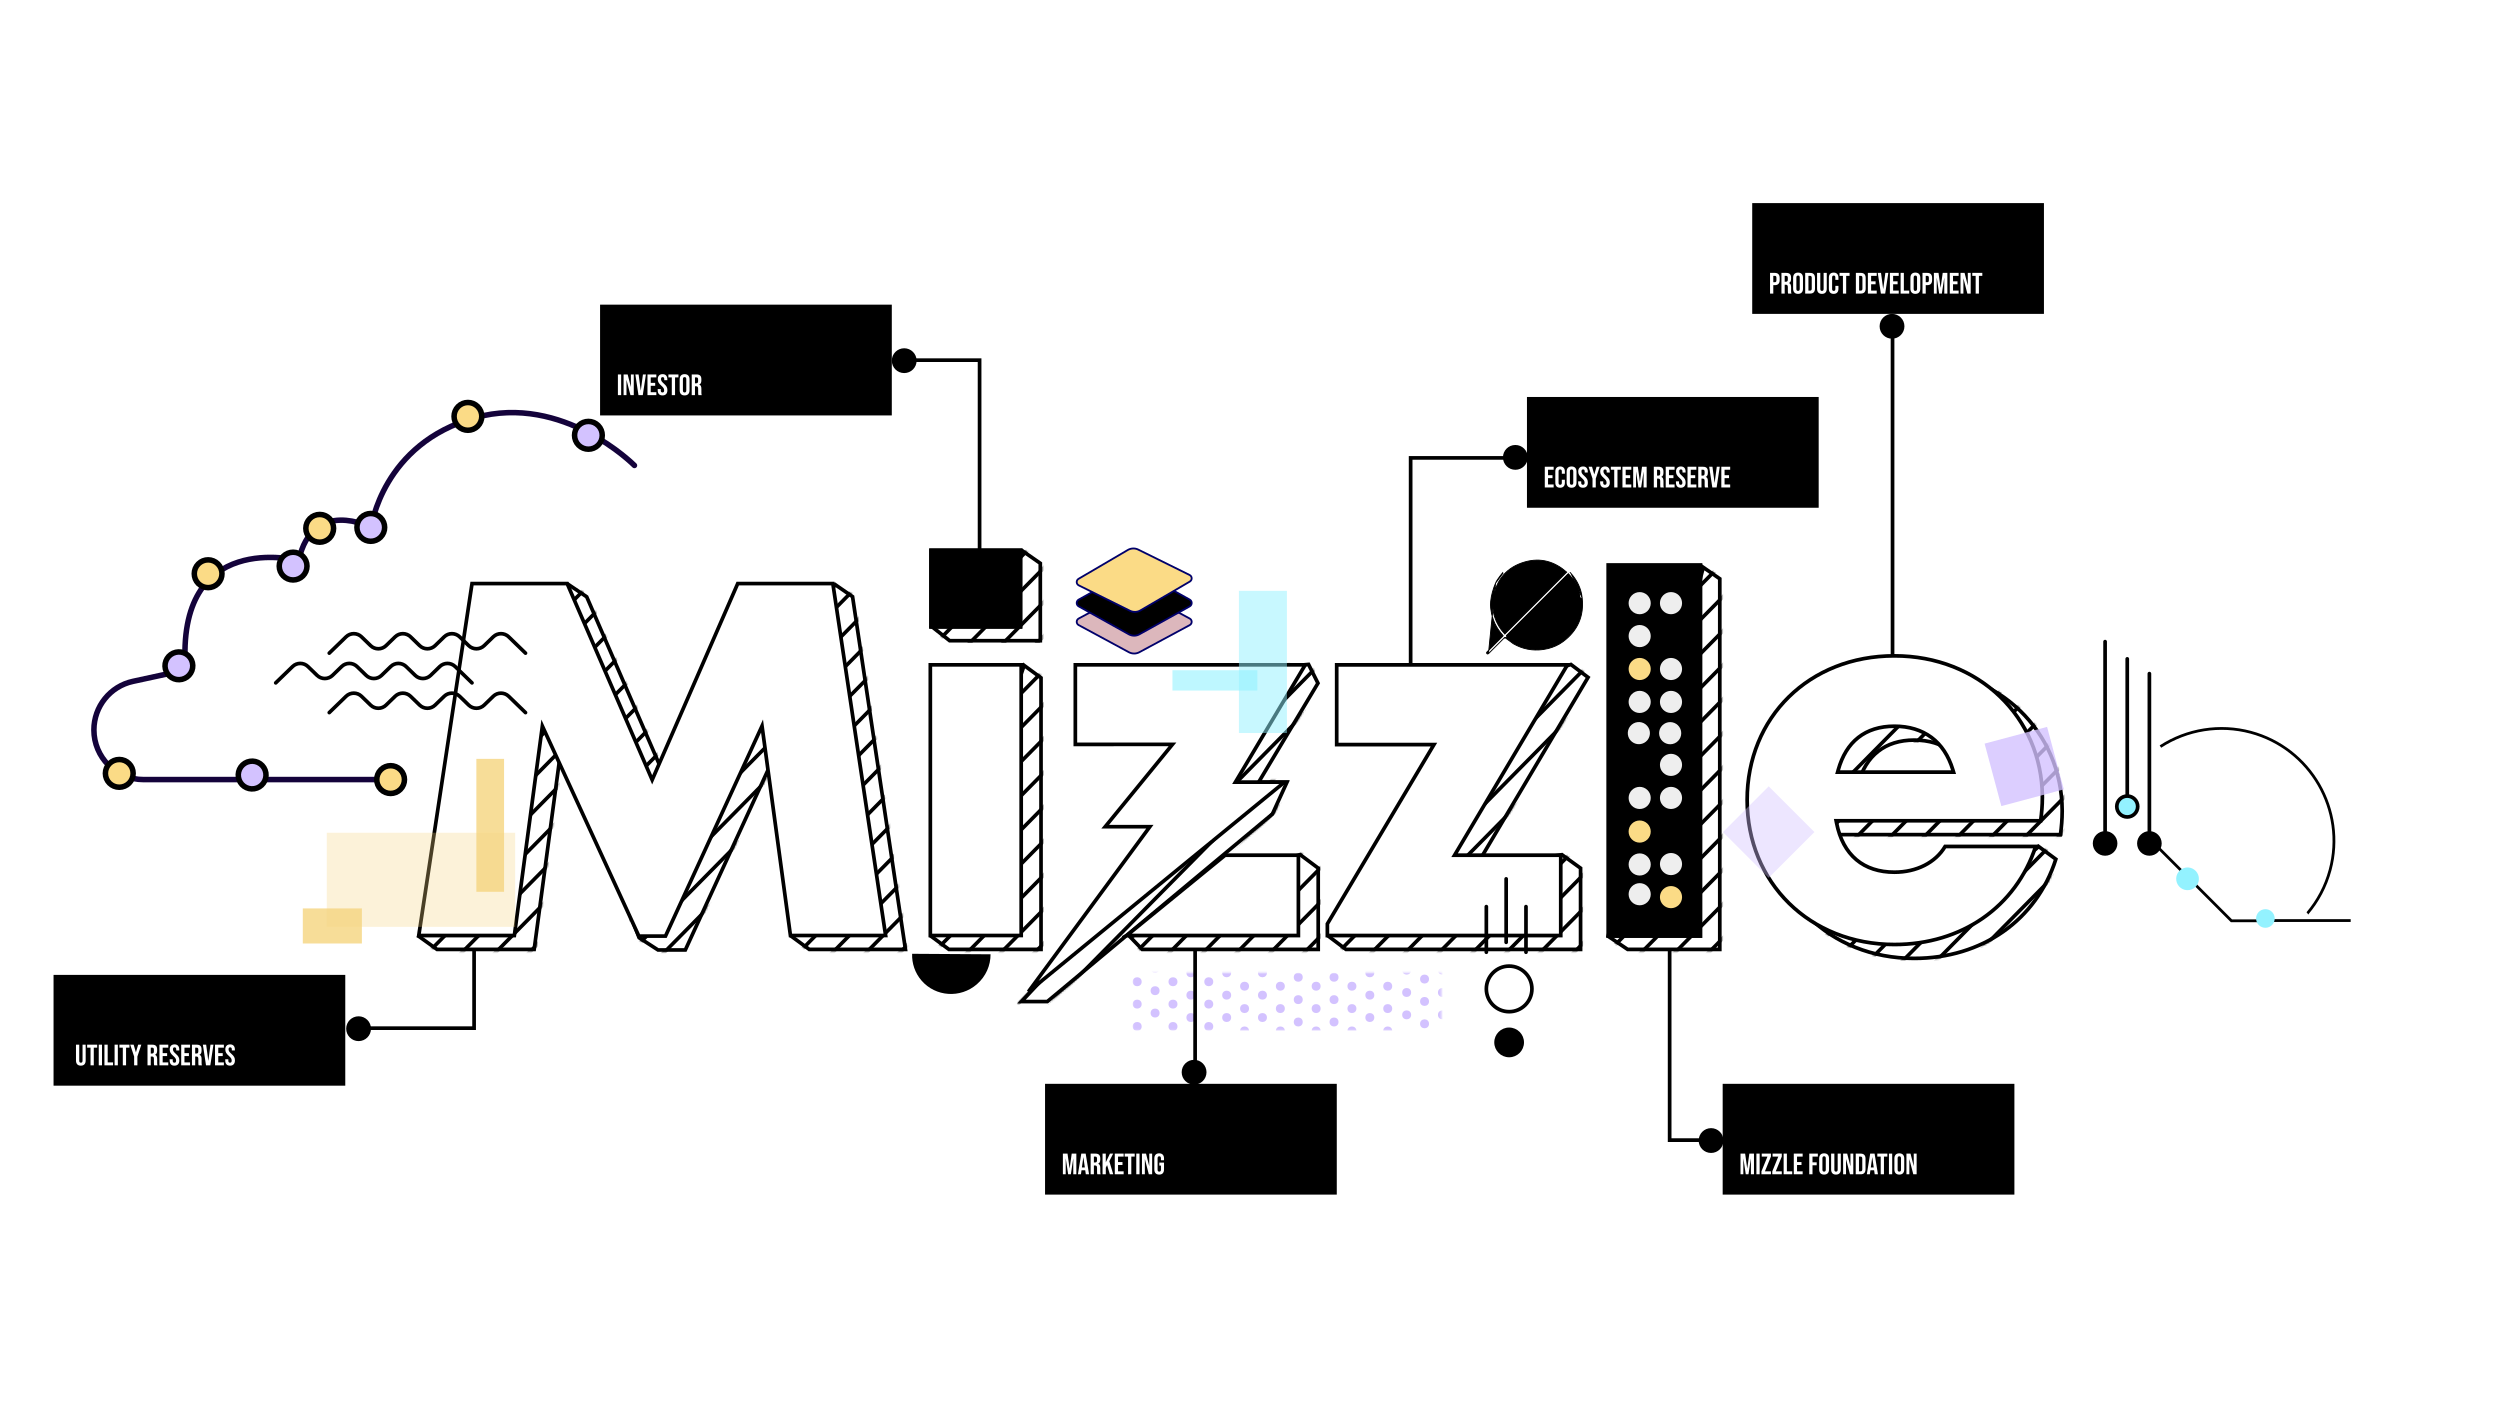 <svg width="1354" height="760" viewBox="0 0 1354 760" fill="none" xmlns="http://www.w3.org/2000/svg">
	<g id="mizzle">
		<g id="Group 1272629536">
			<g id="Group 1272629531">
				<g id="Group 1272629527">
					<path id="Vector"
						d="M226.872 507.135L308.213 316.809L317.759 323.236L363.038 427.782L363.704 429.321L364.741 428.003L452.372 316.662L461.744 323.146L490.391 514.187H438.287L428.453 506.957L423.922 404.222L422.014 403.848L371.162 514.511H356.41L346.16 507.89L305.95 403.951L304.026 404.179L289.308 514.195H236.696L226.872 507.135ZM786.424 412.365L786.745 411.908L786.524 411.395L774.534 383.567L850.82 359.892L860.094 366.864L799.427 469.18L798.324 471.039L800.455 470.675L845.936 462.908L856.038 470.201V514.195H728.974L719.795 507.264L786.424 412.365ZM1116.88 438.942L1116.87 438.948V439.491C1116.87 443.632 1116.53 447.78 1115.94 452.039H993.265H992.049L992.283 453.232C994.045 462.183 1001.19 468.849 1009.75 473.249C1018.33 477.658 1028.52 479.898 1036.76 479.898C1039.87 479.898 1045.34 479.052 1051.8 477.68C1058.3 476.303 1065.87 474.376 1073.23 472.178C1080.58 469.98 1087.73 467.504 1093.37 465.022C1096.19 463.782 1098.65 462.53 1100.58 461.299C1102.03 460.374 1103.25 459.415 1104.07 458.43L1113.44 465.346C1102.93 498.412 1073.41 519.063 1036.76 519.063C990.898 519.063 956.994 485.606 956.994 440.782C956.994 395.96 990.62 362.727 1036.76 362.727C1082.72 362.727 1116.6 396.195 1116.88 438.942ZM1006.35 424.427L1005.99 425.697H1007.31H1067.43H1068.77L1068.38 424.408C1066.09 416.815 1062.18 410.904 1056.8 406.895C1051.43 402.886 1044.67 400.835 1036.76 400.835C1028.85 400.835 1022.29 402.912 1017.17 406.948C1012.06 410.979 1008.46 416.897 1006.35 424.427ZM653.069 395.908L599.339 388.46L589.305 370.911L708.708 359.844L713.805 370.015L682.56 422.151L681.652 423.665H683.418H697.004L689.156 440.83L610.159 506.662L609.146 507.267L609.274 507.399L567.219 542.445H553.248L632.19 458.241L632.333 458.088L632.403 457.891L653.875 397.232L654.284 396.076L653.069 395.908ZM618.598 514.195L612.333 507.692L674.305 470.622L704.25 462.939L713.945 470.19V514.195H618.598ZM563.818 367.102V514.187H513.929L504.348 507.111L554.666 360.395L563.818 367.102ZM553.681 298.311L563.426 305.091V347.005H514.339L504.748 339.436L553.681 298.311ZM931.436 313.463V514.187H881.524L870.945 507.046L922.48 307.279L931.436 313.463Z"
						fill="white" stroke="black" stroke-width="2" />
					<g id="Group 1272629526">
						<g id="Mask group">
							<mask id="mask0_55_17753" style="mask-type:alpha"
								maskUnits="userSpaceOnUse" x="225" y="297" width="893" height="247">
								<path id="Vector_2"
									d="M226.872 507.135L308.213 316.809L317.759 323.236L363.038 427.782L363.704 429.321L364.741 428.003L452.372 316.662L461.744 323.146L490.391 514.187H438.287L428.453 506.957L423.922 404.222L422.014 403.848L371.162 514.511H356.41L346.16 507.89L305.95 403.951L304.026 404.179L289.308 514.195H236.696L226.872 507.135ZM786.424 412.365L786.745 411.908L786.524 411.395L774.534 383.567L850.82 359.892L860.094 366.864L799.427 469.18L798.324 471.039L800.455 470.675L845.936 462.908L856.038 470.201V514.195H728.974L719.795 507.264L786.424 412.365ZM1116.88 438.942L1116.87 438.948V439.491C1116.87 443.632 1116.53 447.78 1115.94 452.039H993.265H992.049L992.283 453.232C994.045 462.183 1001.19 468.849 1009.75 473.249C1018.33 477.658 1028.52 479.898 1036.76 479.898C1039.87 479.898 1045.34 479.052 1051.8 477.68C1058.3 476.303 1065.87 474.376 1073.23 472.178C1080.58 469.98 1087.73 467.504 1093.37 465.022C1096.19 463.782 1098.65 462.53 1100.58 461.299C1102.03 460.374 1103.25 459.415 1104.07 458.43L1113.44 465.346C1102.93 498.412 1073.41 519.063 1036.76 519.063C990.898 519.063 956.994 485.606 956.994 440.782C956.994 395.96 990.62 362.727 1036.76 362.727C1082.72 362.727 1116.6 396.195 1116.88 438.942ZM1006.35 424.427L1005.99 425.697H1007.31H1067.43H1068.77L1068.38 424.408C1066.09 416.815 1062.18 410.904 1056.8 406.895C1051.43 402.886 1044.67 400.835 1036.76 400.835C1028.85 400.835 1022.29 402.912 1017.17 406.948C1012.06 410.979 1008.46 416.897 1006.35 424.427ZM653.069 395.908L599.339 388.46L589.305 370.911L708.708 359.844L713.805 370.015L682.56 422.151L681.652 423.665H683.418H697.004L689.156 440.83L610.159 506.662L609.146 507.267L609.274 507.399L567.219 542.445H553.248L632.19 458.241L632.333 458.088L632.403 457.891L653.875 397.232L654.284 396.076L653.069 395.908ZM618.598 514.195L612.333 507.692L674.305 470.622L704.25 462.939L713.945 470.19V514.195H618.598ZM563.818 367.102V514.187H513.929L504.348 507.111L554.666 360.395L563.818 367.102ZM553.681 298.311L563.426 305.091V347.005H514.339L504.748 339.436L553.681 298.311ZM931.436 313.463V514.187H881.524L870.945 507.046L922.48 307.279L931.436 313.463Z"
									fill="white" stroke="black" stroke-width="2" />
							</mask>
							<g mask="url(#mask0_55_17753)">
								<g id="Group 1272629525">
									<path id="Vector 208" d="M1382.54 256.256L815.372 830.739"
										stroke="black" stroke-width="2" />
									<path id="Vector 209" d="M1364.29 256.256L797.12 830.739"
										stroke="black" stroke-width="2" />
									<path id="Vector 210" d="M1346.04 256.256L778.869 830.739"
										stroke="black" stroke-width="2" />
									<path id="Vector 211" d="M1327.79 256.256L760.618 830.739"
										stroke="black" stroke-width="2" />
									<path id="Vector 212" d="M1309.54 256.256L742.367 830.739"
										stroke="black" stroke-width="2" />
									<path id="Vector 213" d="M1291.28 256.256L724.115 830.739"
										stroke="black" stroke-width="2" />
									<path id="Vector 214" d="M1273.03 256.256L705.864 830.739"
										stroke="black" stroke-width="2" />
									<path id="Vector 215" d="M1254.78 256.256L687.613 830.739"
										stroke="black" stroke-width="2" />
									<path id="Vector 216" d="M1236.53 256.256L669.362 830.739"
										stroke="black" stroke-width="2" />
									<path id="Vector 217" d="M1218.28 256.256L651.11 830.739"
										stroke="black" stroke-width="2" />
									<path id="Vector 218" d="M1200.03 256.256L632.859 830.739"
										stroke="black" stroke-width="2" />
									<path id="Vector 219" d="M1181.78 256.256L614.608 830.739"
										stroke="black" stroke-width="2" />
									<path id="Vector 220" d="M1163.53 256.256L596.356 830.739"
										stroke="black" stroke-width="2" />
									<path id="Vector 221" d="M1145.27 256.256L578.105 830.739"
										stroke="black" stroke-width="2" />
									<path id="Vector 222" d="M1127.02 256.256L559.854 830.739"
										stroke="black" stroke-width="2" />
									<path id="Vector 223" d="M1108.77 256.256L541.603 830.739"
										stroke="black" stroke-width="2" />
									<path id="Vector 224" d="M1090.52 256.256L523.351 830.739"
										stroke="black" stroke-width="2" />
									<path id="Vector 225" d="M1072.27 256.256L505.1 830.739"
										stroke="black" stroke-width="2" />
									<path id="Vector 226" d="M1054.02 256.256L486.849 830.739"
										stroke="black" stroke-width="2" />
									<path id="Vector 227" d="M1035.77 256.256L468.598 830.739"
										stroke="black" stroke-width="2" />
									<path id="Vector 228" d="M1017.52 256.256L450.346 830.739"
										stroke="black" stroke-width="2" />
									<path id="Vector 229" d="M999.264 256.256L432.095 830.739"
										stroke="black" stroke-width="2" />
									<path id="Vector 230" d="M981.013 256.256L413.844 830.739"
										stroke="black" stroke-width="2" />
									<path id="Vector 231" d="M962.761 256.256L395.593 830.739"
										stroke="black" stroke-width="2" />
									<path id="Vector 232" d="M944.51 256.256L377.341 830.739"
										stroke="black" stroke-width="2" />
									<path id="Vector 233" d="M926.259 256.256L359.09 830.739"
										stroke="black" stroke-width="2" />
									<path id="Vector 234" d="M908.007 256.256L340.839 830.739"
										stroke="black" stroke-width="2" />
									<path id="Vector 235" d="M889.756 256.256L322.587 830.739"
										stroke="black" stroke-width="2" />
									<path id="Vector 236" d="M871.505 256.256L304.336 830.739"
										stroke="black" stroke-width="2" />
									<path id="Vector 237" d="M853.254 256.256L286.085 830.739"
										stroke="black" stroke-width="2" />
									<path id="Vector 238" d="M835.002 256.256L267.834 830.739"
										stroke="black" stroke-width="2" />
									<path id="Vector 239" d="M816.751 256.256L249.582 830.739"
										stroke="black" stroke-width="2" />
									<path id="Vector 240" d="M798.5 256.256L231.331 830.739"
										stroke="black" stroke-width="2" />
									<path id="Vector 241" d="M780.249 256.256L213.08 830.739"
										stroke="black" stroke-width="2" />
									<path id="Vector 242" d="M761.997 256.256L194.829 830.739"
										stroke="black" stroke-width="2" />
									<path id="Vector 243" d="M743.746 256.256L176.577 830.739"
										stroke="black" stroke-width="2" />
									<path id="Vector 244" d="M725.495 256.256L158.326 830.739"
										stroke="black" stroke-width="2" />
									<path id="Vector 245" d="M707.244 256.256L140.075 830.739"
										stroke="black" stroke-width="2" />
									<path id="Vector 246" d="M688.992 256.256L121.823 830.739"
										stroke="black" stroke-width="2" />
									<path id="Vector 247" d="M670.741 256.256L103.572 830.739"
										stroke="black" stroke-width="2" />
									<path id="Vector 248" d="M652.49 256.256L85.321 830.739"
										stroke="black" stroke-width="2" />
									<path id="Vector 249" d="M634.239 256.256L67.07 830.739"
										stroke="black" stroke-width="2" />
									<path id="Vector 250" d="M615.987 256.256L48.818 830.739"
										stroke="black" stroke-width="2" />
									<path id="Vector 251" d="M597.736 256.256L30.567 830.739"
										stroke="black" stroke-width="2" />
									<path id="Vector 252" d="M579.485 256.256L12.316 830.739"
										stroke="black" stroke-width="2" />
									<path id="Vector 253" d="M561.233 256.256L-5.935 830.739"
										stroke="black" stroke-width="2" />
									<path id="Vector 254" d="M542.982 256.256L-24.187 830.739"
										stroke="black" stroke-width="2" />
									<path id="Vector 255" d="M524.731 256.256L-42.438 830.739"
										stroke="black" stroke-width="2" />
									<path id="Vector 256" d="M506.48 256.256L-60.689 830.739"
										stroke="black" stroke-width="2" />
									<path id="Vector 257" d="M488.228 256.256L-78.941 830.739"
										stroke="black" stroke-width="2" />
									<path id="Vector 258" d="M469.977 256.256L-97.192 830.739"
										stroke="black" stroke-width="2" />
									<path id="Vector 259" d="M451.726 256.256L-115.443 830.739"
										stroke="black" stroke-width="2" />
									<path id="Vector 260" d="M433.475 256.256L-133.694 830.739"
										stroke="black" stroke-width="2" />
									<path id="Vector 261" d="M415.223 256.256L-151.946 830.739"
										stroke="black" stroke-width="2" />
									<path id="Vector 262" d="M396.972 256.256L-170.197 830.739"
										stroke="black" stroke-width="2" />
									<path id="Vector 263" d="M378.721 256.256L-188.448 830.739"
										stroke="black" stroke-width="2" />
									<path id="Vector 264" d="M360.47 256.256L-206.699 830.739"
										stroke="black" stroke-width="2" />
									<path id="Vector 265" d="M342.218 256.256L-224.951 830.739"
										stroke="black" stroke-width="2" />
									<path id="Vector 266" d="M323.967 256.256L-243.202 830.739"
										stroke="black" stroke-width="2" />
								</g>
							</g>
						</g>
					</g>
					<path id="Mizzleword"
						d="M278.572 506.679H226.8L255.653 316.054H307.168L352.302 420.267L353.217 422.379L354.136 420.269L376.977 367.861L399.556 316.054H451.071L479.655 506.672H428.106L413.178 396.616L412.715 393.206L411.278 396.333L360.426 506.996H346.02L295.19 396.379L293.748 393.241L293.29 396.664L278.572 506.679ZM789.551 463.174H845.302V506.679H718.903V500.361L775.729 404.787L776.628 403.276H774.87H723.956V360.088H848.92L788.691 461.664L787.796 463.174H789.551ZM1053.48 458.45H1102.51C1091.83 491.154 1062.45 511.548 1026.02 511.548C980.161 511.548 946.258 478.09 946.258 433.267C946.258 388.445 979.884 355.212 1026.02 355.212C1071.98 355.212 1105.86 388.679 1106.15 431.425L1106.14 431.431V431.976C1106.14 436.117 1105.8 440.265 1105.21 444.524H995.665H994.449L994.684 445.717C996.394 454.407 1000.03 461.096 1005.39 465.609C1010.76 470.125 1017.75 472.382 1026.02 472.382C1038.04 472.382 1048.25 467.213 1053.48 458.45ZM995.612 416.912L995.256 418.182H996.575H1056.69H1058.04L1057.65 416.893C1055.35 409.3 1051.44 403.388 1046.07 399.38C1040.69 395.37 1033.93 393.32 1026.02 393.32C1018.11 393.32 1011.56 395.397 1006.44 399.432C1001.32 403.464 997.726 409.382 995.612 416.912ZM632.906 403.155L582.401 403.162V360.08H706.921L669.987 422.098L669.087 423.609H670.846H695.668L556.992 537.103L621.596 449.332L622.768 447.74H620.791H598.586L633.681 404.788L635.015 403.155L632.906 403.155ZM503.863 360.08H553.082V506.672H503.863V360.08ZM504.256 298.053H552.69V339.49H504.256V298.053ZM871.482 306.423H920.7V506.672H871.482V306.423ZM663.536 463.174H703.209V506.68H610.243L663.536 463.174Z"
						fill="white" stroke="black" stroke-width="2" />
					<path id="Vector_3" d="M504.256 339.49V298.053H552.69V339.49H504.256Z"
						fill="black" stroke="black" stroke-width="2" />
				</g>
				<g id="Group 1272629528">
					<g id="Group 2242">
						<g id="Group 2241">
							<g id="Group 2139">
								<path id="cloudvector"
									d="M343.609 252.08C343.609 252.08 305.012 212.983 257.413 226.181C206.985 240.164 201.02 285.62 201.02 285.62C201.02 285.62 169.302 269.239 161.749 303.601C161.749 303.601 94.818 286.142 100.511 362.846L72.014 369.021C59.67 371.695 50.859 382.646 50.859 395.314C50.859 410.172 62.865 422.215 77.677 422.215H134.194H215.121"
									stroke="#14033B" stroke-width="3" stroke-linecap="round"
									stroke-linejoin="round" />
								<g id="Group">
									<path id="dot10"
										d="M313.373 241.089C310.443 238.15 310.443 233.384 313.373 230.445C316.304 227.505 321.055 227.505 323.985 230.445C326.915 233.384 326.915 238.15 323.985 241.089C321.055 244.029 316.304 244.029 313.373 241.089Z"
										fill="#D3C2FF" stroke="black" stroke-width="3"
										stroke-linecap="round" stroke-linejoin="round" />
									<path id="dot9"
										d="M248.121 230.837C245.191 227.897 245.191 223.132 248.121 220.192C251.052 217.253 255.803 217.253 258.733 220.192C261.664 223.132 261.664 227.897 258.733 230.837C255.803 233.776 251.052 233.776 248.121 230.837Z"
										fill="#FBDB86" stroke="black" stroke-width="3"
										stroke-linecap="round" stroke-linejoin="round" />
									<path id="dot8"
										d="M195.515 290.959C192.585 288.02 192.585 283.254 195.515 280.315C198.445 277.375 203.196 277.375 206.127 280.314C209.057 283.254 209.057 288.02 206.127 290.959C203.196 293.898 198.445 293.898 195.515 290.959Z"
										fill="#D3C2FF" stroke="black" stroke-width="3"
										stroke-linecap="round" stroke-linejoin="round" />
									<path id="dot7"
										d="M173.151 293.659C169.001 293.659 165.636 290.295 165.636 286.144C165.636 281.994 169.001 278.629 173.151 278.629C177.302 278.629 180.667 281.994 180.667 286.144C180.667 290.295 177.302 293.659 173.151 293.659Z"
										fill="#FBDB86" stroke="black" stroke-width="3"
										stroke-linecap="round" stroke-linejoin="round" />
									<path id="dot6"
										d="M158.747 314.115C154.596 314.115 151.232 310.75 151.232 306.6C151.232 302.449 154.596 299.084 158.747 299.084C162.898 299.084 166.262 302.449 166.262 306.6C166.262 310.75 162.898 314.115 158.747 314.115Z"
										fill="#D3C2FF" stroke="black" stroke-width="3"
										stroke-linecap="round" stroke-linejoin="round" />
									<path id="dot5"
										d="M107.417 316.06C104.486 313.12 104.486 308.354 107.417 305.415C110.347 302.476 115.098 302.476 118.029 305.415C120.959 308.354 120.959 313.12 118.029 316.06C115.098 318.999 110.347 318.999 107.417 316.06Z"
										fill="#FBDB86" stroke="black" stroke-width="3"
										stroke-linecap="round" stroke-linejoin="round" />
									<path id="dot4"
										d="M89.573 362.334C88.623 358.294 91.126 354.244 95.165 353.287C99.204 352.331 103.249 354.831 104.2 358.872C105.15 362.912 102.647 366.962 98.608 367.918C94.569 368.875 90.524 366.374 89.573 362.334Z"
										fill="#D3C2FF" stroke="black" stroke-width="3"
										stroke-linecap="round" stroke-linejoin="round" />
									<path id="dot3"
										d="M64.597 426.371C60.447 426.371 57.082 423.006 57.082 418.856C57.082 414.705 60.447 411.34 64.597 411.34C68.748 411.34 72.112 414.705 72.112 418.856C72.112 423.006 68.748 426.371 64.597 426.371Z"
										fill="#FBDB86" stroke="black" stroke-width="3"
										stroke-linecap="round" stroke-linejoin="round" />
									<path id="dot2"
										d="M129.141 420.964C128.478 416.867 131.261 413.005 135.358 412.338C139.454 411.671 143.313 414.451 143.976 418.549C144.639 422.646 141.855 426.508 137.759 427.175C133.662 427.842 129.804 425.061 129.141 420.964Z"
										fill="#D3C2FF" stroke="black" stroke-width="3"
										stroke-linecap="round" stroke-linejoin="round" />
									<path id="dot1"
										d="M206.251 427.536C203.32 424.596 203.32 419.831 206.251 416.891C209.181 413.952 213.932 413.952 216.863 416.891C219.793 419.831 219.793 424.596 216.863 427.536C213.932 430.475 209.181 430.475 206.251 427.536Z"
										fill="#FBDB86" stroke="black" stroke-width="3"
										stroke-linecap="round" stroke-linejoin="round" />
								</g>
							</g>
						</g>
					</g>
				</g>
				<g id="Group 2110">
					<g id="Group 2107">
						<path id="Vector 150" d="M1164.11 364.838L1164.11 450.134" stroke="black"
							stroke-width="2" stroke-linecap="round" />
						<circle id="blackdot2" cx="1164.11" cy="456.798" r="5.664"
							transform="rotate(90 1164.11 456.798)" fill="black" stroke="black"
							stroke-width="2" />
					</g>
					<g id="Group 2109">
						<path id="Vector 150_2" d="M1140.12 347.513L1140.12 450.134" stroke="black"
							stroke-width="2" stroke-linecap="round" />
						<circle id="blackdot1" cx="1140.12" cy="456.799" r="5.664"
							transform="rotate(90 1140.12 456.799)" fill="black" stroke="black"
							stroke-width="2" />
					</g>
					<g id="Group 2108">
						<path id="Vector 150_3" d="M1152.12 356.842L1152.12 430.143" stroke="black"
							stroke-width="2" stroke-linecap="round" />
						<circle id="bluedot3" cx="1152.12" cy="436.807" r="5.664"
							transform="rotate(90 1152.12 436.807)" fill="#93F2FF" stroke="black"
							stroke-width="2" />
					</g>
				</g>
				<g id="Group 2111">
					<g id="Group 2109_2">
						<path id="cline1" d="M199.871 556.865L256.772 556.865L256.772 514.995"
							stroke="black" stroke-width="2" stroke-linecap="round" />
						<circle id="cdot1" cx="6.72" cy="6.72" r="5.72"
							transform="matrix(-1 8.74228e-08 8.74228e-08 1 200.934 550.424)"
							fill="black" stroke="black" stroke-width="2" />
					</g>
				</g>
				<g id="Group_2">
					<path id="Vector_4"
						d="M849.41 310.475C853.08 314.328 855.315 318.771 855.914 323.899C856.957 332.843 853.985 340.297 846.955 345.939C838.002 353.122 825.004 352.692 816.411 345.081C816.319 344.998 816.236 344.909 816.134 344.839C815.665 344.514 815.544 344.176 816.057 343.78C816.188 343.681 816.293 343.55 816.411 343.432C827.117 332.722 837.824 322.008 848.533 311.298C848.792 311.039 849.066 310.797 849.41 310.475Z"
						fill="black" />
					<path id="Vector_5"
						d="M809.991 315.844L809.988 315.843C808.643 319.105 807.678 322.339 807.343 325.854M809.991 315.844L806.143 354.036C806.058 354.112 805.942 354.188 805.797 354.202C805.64 354.218 805.498 354.158 805.38 354.05L805.379 354.049C805.277 353.955 805.171 353.826 805.142 353.66C805.109 353.477 805.178 353.311 805.304 353.174L805.304 353.173C805.502 352.959 805.709 352.752 805.912 352.549L805.914 352.547C806.413 352.048 806.913 351.548 807.412 351.048C809.416 349.044 811.42 347.04 813.418 345.034C813.494 344.956 813.574 344.884 813.648 344.818L813.659 344.808C813.731 344.743 813.798 344.683 813.861 344.621C813.962 344.52 814.044 344.421 814.102 344.31C814.102 344.309 814.101 344.308 814.101 344.307C814.09 344.288 814.079 344.271 814.071 344.258C814.041 344.209 814.017 344.174 813.993 344.148L813.991 344.146C810.403 340.197 808.157 335.611 807.511 330.278L807.508 330.265C807.505 330.249 807.501 330.227 807.496 330.197C807.485 330.139 807.469 330.053 807.452 329.943C807.417 329.723 807.374 329.404 807.338 329.008C807.266 328.216 807.224 327.11 807.343 325.854M809.991 315.844C810.469 314.687 811.435 313.281 812.27 312.177C812.69 311.62 813.081 311.135 813.366 310.789C813.509 310.616 813.626 310.478 813.707 310.382C813.748 310.335 813.78 310.298 813.801 310.273L813.826 310.244L813.832 310.237L813.834 310.235L813.835 310.234L813.835 310.234L814.023 310.398L809.991 315.844ZM807.343 325.854C807.343 325.854 807.343 325.854 807.343 325.854L807.592 325.877L807.343 325.854ZM814.365 345.826C811.831 348.359 809.299 350.891 806.768 353.424C806.724 353.468 806.679 353.513 806.634 353.559C806.478 353.717 806.314 353.883 806.143 354.036L814.365 345.826ZM814.365 345.826C814.409 345.783 814.449 345.742 814.487 345.705C814.664 345.528 814.784 345.408 814.878 345.328C814.956 345.261 814.992 345.244 815.003 345.24C815.013 345.244 815.051 345.261 815.158 345.343C815.186 345.365 815.218 345.391 815.254 345.419C815.363 345.505 815.506 345.618 815.688 345.746L815.688 345.746C816.202 346.105 817.177 346.824 818.026 347.455C818.45 347.77 818.842 348.062 819.128 348.276L819.467 348.53L819.56 348.6L819.585 348.618L819.591 348.623L819.592 348.624L819.593 348.624L819.593 348.624L819.743 348.424L819.593 348.624L819.605 348.633L819.618 348.641C824.656 351.546 830.066 352.577 835.815 351.775L835.822 351.774L835.829 351.773L838.485 351.243L838.485 351.244L838.498 351.24C841.384 350.5 844.086 349.317 846.485 347.541C854.476 341.629 857.996 333.658 856.896 323.789L814.365 345.826ZM850.879 310.606L850.879 310.606C854.209 314.385 856.338 318.779 856.896 323.789L850.879 310.606ZM850.879 310.606C850.772 310.485 850.684 310.389 850.61 310.308C850.527 310.218 850.461 310.146 850.405 310.079C850.32 309.977 850.306 309.938 850.304 309.93L850.879 310.606ZM848.71 311.475L848.71 311.475C841.569 318.616 834.43 325.759 827.292 332.901C823.724 336.47 820.156 340.04 816.588 343.609C816.553 343.644 816.524 343.675 816.492 343.71C816.47 343.733 816.446 343.758 816.419 343.787C816.359 343.85 816.29 343.918 816.209 343.979M848.71 311.475L846.955 345.94C853.985 340.297 856.957 332.843 855.914 323.9M848.71 311.475C848.879 311.305 849.053 311.145 849.254 310.96C849.301 310.917 849.349 310.873 849.399 310.827C852.934 314.603 855.083 318.939 855.666 323.929M848.71 311.475L855.914 323.9M816.209 343.979C816.209 343.979 816.208 343.979 816.208 343.98L816.057 343.78L816.21 343.978C816.21 343.979 816.209 343.979 816.209 343.979ZM816.209 343.979C815.977 344.158 815.969 344.262 815.975 344.301C815.984 344.365 816.051 344.477 816.276 344.634L816.134 344.839L816.275 344.633C816.365 344.695 816.451 344.776 816.518 344.84C816.54 344.861 816.56 344.88 816.578 344.895M816.578 344.895C816.577 344.895 816.577 344.895 816.577 344.894L816.411 345.082L816.578 344.896C816.578 344.895 816.578 344.895 816.578 344.895ZM816.578 344.895C825.081 352.426 837.943 352.85 846.799 345.745M846.799 345.745L846.954 345.939L846.799 345.745C846.799 345.745 846.799 345.745 846.799 345.745ZM846.799 345.745C853.76 340.157 856.699 332.789 855.666 323.929M855.666 323.929L855.914 323.9M855.666 323.929C855.666 323.929 855.666 323.929 855.666 323.929L855.914 323.9M825.984 304.316C834.389 301.946 841.898 304.082 848.5 309.867L814.994 343.387C809.728 337.576 807.487 330.776 808.925 323.062L808.925 323.062C810.706 313.489 816.445 307.075 825.803 304.371L825.984 304.319L825.984 304.316Z"
						fill="black" stroke="black" stroke-width="0.5" />
				</g>
				<g id="dotsall">
					<mask id="mask1_55_17753" style="mask-type:alpha" maskUnits="userSpaceOnUse"
						x="613" y="526" width="168" height="32">
						<rect id="Rectangle 243" x="613.209" y="526.805" width="167.482"
							height="31.134" fill="#D9D9D9" />
					</mask>
					<g mask="url(#mask1_55_17753)">
						<g id="Group 2118">
							<g id="Group 2116">
								<g id="Group 2114">
									<circle id="Ellipse 32" cx="703.132" cy="553.518" r="2.423"
										transform="rotate(-180 703.132 553.518)" fill="#D3C2FF" />
									<circle id="Ellipse 44" cx="722.516" cy="553.517" r="2.423"
										transform="rotate(-180 722.516 553.517)" fill="#D3C2FF" />
									<circle id="Ellipse 21" cx="712.823" cy="558.363" r="2.423"
										transform="rotate(-180 712.823 558.363)" fill="#D3C2FF" />
									<circle id="Ellipse 33" cx="703.131" cy="541.403" r="2.423"
										transform="rotate(-180 703.131 541.403)" fill="#D3C2FF" />
									<circle id="Ellipse 45" cx="722.515" cy="541.402" r="2.423"
										transform="rotate(-180 722.515 541.402)" fill="#D3C2FF" />
									<circle id="Ellipse 22" cx="712.824" cy="546.249" r="2.423"
										transform="rotate(-180 712.824 546.249)" fill="#D3C2FF" />
									<circle id="Ellipse 34" cx="703.131" cy="529.288" r="2.423"
										transform="rotate(-180 703.131 529.288)" fill="#D3C2FF" />
									<circle id="Ellipse 46" cx="722.515" cy="529.287" r="2.423"
										transform="rotate(-180 722.515 529.287)" fill="#D3C2FF" />
									<circle id="Ellipse 23" cx="712.824" cy="534.134" r="2.423"
										transform="rotate(-180 712.824 534.134)" fill="#D3C2FF" />
								</g>
								<g id="Group 2116_2">
									<circle id="Ellipse 31" cx="732.207" cy="558.364" r="2.423"
										transform="rotate(-180 732.207 558.364)" fill="#D3C2FF" />
									<circle id="Ellipse 43" cx="751.591" cy="558.363" r="2.423"
										transform="rotate(-180 751.591 558.363)" fill="#D3C2FF" />
									<circle id="Ellipse 32_2" cx="732.207" cy="546.248" r="2.423"
										transform="rotate(-180 732.207 546.248)" fill="#D3C2FF" />
									<circle id="Ellipse 44_2" cx="751.592" cy="546.248" r="2.423"
										transform="rotate(-180 751.592 546.248)" fill="#D3C2FF" />
									<circle id="Ellipse 21_2" cx="741.899" cy="551.095" r="2.423"
										transform="rotate(-180 741.899 551.095)" fill="#D3C2FF" />
									<circle id="Ellipse 33_2" cx="732.207" cy="534.135" r="2.423"
										transform="rotate(-180 732.207 534.135)" fill="#D3C2FF" />
									<circle id="Ellipse 45_2" cx="751.591" cy="534.134" r="2.423"
										transform="rotate(-180 751.591 534.134)" fill="#D3C2FF" />
									<circle id="Ellipse 22_2" cx="741.899" cy="538.98" r="2.423"
										transform="rotate(-180 741.899 538.98)" fill="#D3C2FF" />
									<circle id="Ellipse 23_2" cx="741.899" cy="526.866" r="2.423"
										transform="rotate(-180 741.899 526.866)" fill="#D3C2FF" />
								</g>
								<g id="Group 2117">
									<circle id="Ellipse 32_3" cx="761.843" cy="549.646" r="2.423"
										transform="rotate(-180 761.843 549.646)" fill="#D3C2FF" />
									<circle id="Ellipse 44_3" cx="781.227" cy="549.646" r="2.423"
										transform="rotate(-180 781.227 549.646)" fill="#D3C2FF" />
									<circle id="Ellipse 21_3" cx="771.534" cy="554.493" r="2.423"
										transform="rotate(-180 771.534 554.493)" fill="#D3C2FF" />
									<circle id="Ellipse 33_3" cx="761.843" cy="537.532" r="2.423"
										transform="rotate(-180 761.843 537.532)" fill="#D3C2FF" />
									<circle id="Ellipse 45_3" cx="781.226" cy="537.531" r="2.423"
										transform="rotate(-180 781.226 537.531)" fill="#D3C2FF" />
									<circle id="Ellipse 22_3" cx="771.535" cy="542.378" r="2.423"
										transform="rotate(-180 771.535 542.378)" fill="#D3C2FF" />
									<circle id="Ellipse 34_2" cx="761.843" cy="525.416" r="2.423"
										transform="rotate(-180 761.843 525.416)" fill="#D3C2FF" />
									<circle id="Ellipse 46_2" cx="781.227" cy="525.417" r="2.423"
										transform="rotate(-180 781.227 525.417)" fill="#D3C2FF" />
									<circle id="Ellipse 23_3" cx="771.535" cy="530.263" r="2.423"
										transform="rotate(-180 771.535 530.263)" fill="#D3C2FF" />
								</g>
								<g id="Group 2115">
									<circle id="Ellipse 32_4" cx="674.056" cy="558.36" r="2.423"
										transform="rotate(-180 674.056 558.36)" fill="#D3C2FF" />
									<circle id="Ellipse 44_4" cx="693.441" cy="558.361" r="2.423"
										transform="rotate(-180 693.441 558.361)" fill="#D3C2FF" />
									<circle id="Ellipse 33_4" cx="674.056" cy="546.245" r="2.423"
										transform="rotate(-180 674.056 546.245)" fill="#D3C2FF" />
									<circle id="Ellipse 45_4" cx="693.44" cy="546.244" r="2.423"
										transform="rotate(-180 693.44 546.244)" fill="#D3C2FF" />
									<circle id="Ellipse 22_4" cx="683.748" cy="551.092" r="2.423"
										transform="rotate(-180 683.748 551.092)" fill="#D3C2FF" />
									<circle id="Ellipse 34_3" cx="674.056" cy="534.13" r="2.423"
										transform="rotate(-180 674.056 534.13)" fill="#D3C2FF" />
									<circle id="Ellipse 46_3" cx="693.44" cy="534.131" r="2.423"
										transform="rotate(-180 693.44 534.131)" fill="#D3C2FF" />
									<circle id="Ellipse 23_4" cx="683.748" cy="538.977" r="2.423"
										transform="rotate(-180 683.748 538.977)" fill="#D3C2FF" />
									<circle id="Ellipse 24" cx="683.748" cy="526.862" r="2.423"
										transform="rotate(-180 683.748 526.862)" fill="#D3C2FF" />
								</g>
							</g>
							<g id="Group 2117_2">
								<g id="Group 2114_2">
									<circle id="Ellipse 34_4" cx="644.979" cy="551.094" r="2.423"
										transform="rotate(-180 644.979 551.094)" fill="#D3C2FF" />
									<circle id="Ellipse 46_4" cx="664.363" cy="551.093" r="2.423"
										transform="rotate(-180 664.363 551.093)" fill="#D3C2FF" />
									<circle id="Ellipse 23_5" cx="654.672" cy="555.94" r="2.423"
										transform="rotate(-180 654.672 555.94)" fill="#D3C2FF" />
									<circle id="Ellipse 35" cx="644.98" cy="538.979" r="2.423"
										transform="rotate(-180 644.98 538.979)" fill="#D3C2FF" />
									<circle id="Ellipse 47" cx="664.364" cy="538.978" r="2.423"
										transform="rotate(-180 664.364 538.978)" fill="#D3C2FF" />
									<circle id="Ellipse 24_2" cx="654.671" cy="543.825" r="2.423"
										transform="rotate(-180 654.671 543.825)" fill="#D3C2FF" />
									<circle id="Ellipse 36" cx="644.979" cy="526.864" r="2.423"
										transform="rotate(-180 644.979 526.864)" fill="#D3C2FF" />
									<circle id="Ellipse 48" cx="664.363" cy="526.864" r="2.423"
										transform="rotate(-180 664.363 526.864)" fill="#D3C2FF" />
									<circle id="Ellipse 25" cx="654.671" cy="531.71" r="2.423"
										transform="rotate(-180 654.671 531.71)" fill="#D3C2FF" />
								</g>
								<g id="Group 2115_2">
									<circle id="Ellipse 34_5" cx="615.903" cy="555.94" r="2.423"
										transform="rotate(-180 615.903 555.94)" fill="#D3C2FF" />
									<circle id="Ellipse 46_5" cx="635.286" cy="555.939" r="2.423"
										transform="rotate(-180 635.286 555.939)" fill="#D3C2FF" />
									<circle id="Ellipse 35_2" cx="615.903" cy="543.825" r="2.423"
										transform="rotate(-180 615.903 543.825)" fill="#D3C2FF" />
									<circle id="Ellipse 47_2" cx="635.287" cy="543.825" r="2.423"
										transform="rotate(-180 635.287 543.825)" fill="#D3C2FF" />
									<circle id="Ellipse 24_3" cx="625.595" cy="548.671" r="2.423"
										transform="rotate(-180 625.595 548.671)" fill="#D3C2FF" />
									<circle id="Ellipse 36_2" cx="615.903" cy="531.71" r="2.423"
										transform="rotate(-180 615.903 531.71)" fill="#D3C2FF" />
									<circle id="Ellipse 48_2" cx="635.287" cy="531.709" r="2.423"
										transform="rotate(-180 635.287 531.709)" fill="#D3C2FF" />
									<circle id="Ellipse 25_2" cx="625.595" cy="536.556" r="2.423"
										transform="rotate(-180 625.595 536.556)" fill="#D3C2FF" />
									<circle id="Ellipse 26" cx="625.595" cy="524.441" r="2.423"
										transform="rotate(-180 625.595 524.441)" fill="#D3C2FF" />
								</g>
							</g>
						</g>
					</g>
				</g>
				<g id="Group 1272629530">
					<path id="bigcircle"
						d="M817.346 547.931C824.165 547.931 829.693 542.403 829.693 535.585C829.693 528.766 824.165 523.238 817.346 523.238C810.528 523.238 805 528.766 805 535.585C805 542.403 810.528 547.931 817.346 547.931Z"
						fill="white" stroke="black" stroke-width="2" stroke-miterlimit="10" />
					<path id="smallcircle"
						d="M817.346 572.624C821.793 572.624 825.398 569.019 825.398 564.572C825.398 560.125 821.793 556.52 817.346 556.52C812.899 556.52 809.294 560.125 809.294 564.572C809.294 569.019 812.899 572.624 817.346 572.624Z"
						fill="black" />
					<path id="Vector 144" d="M805 491.03V515.723" stroke="black" stroke-width="2"
						stroke-linecap="round" />
					<path id="Vector 146" d="M826.472 491.03V515.723" stroke="black"
						stroke-width="2" stroke-linecap="round" />
					<path id="Vector 145" d="M815.736 476L815.736 510.355" stroke="black"
						stroke-width="2" stroke-linecap="round" />
				</g>
			</g>
			<g id="Group 1272629532">
				<g id="Group 2109_3">
					<path id="cline3" d="M647.278 574L647.278 514.995" stroke="black"
						stroke-width="2" stroke-linecap="round" />
					<circle id="cdot3" cx="6.72" cy="6.72" r="5.72"
						transform="matrix(-1 8.74228e-08 8.74228e-08 1 653.439 574)" fill="black"
						stroke="black" stroke-width="2" />
				</g>
			</g>
			<g id="Group 1272629534">
				<g id="Group 2109_4">
					<path id="cline5" d="M904.278 514.995L904.278 574L904.278 617.5L920 617.5"
						stroke="black" stroke-width="2" stroke-linecap="round" />
					<circle id="cdot5" cx="6.72" cy="6.72" r="5.72"
						transform="matrix(-1 8.74228e-08 8.74228e-08 1 933.439 611)" fill="black"
						stroke="black" stroke-width="2" />
				</g>
			</g>
			<g id="Group 1272629533">
				<g id="Group 2109_5">
					<path id="cline4" d="M764 359L764 291.482L764 248L814 248" stroke="black"
						stroke-width="2" stroke-linecap="round" />
					<circle id="cdot4" cx="6.72" cy="6.72" r="5.72"
						transform="matrix(-1 8.74228e-08 8.74228e-08 1 827.439 241)" fill="black"
						stroke="black" stroke-width="2" />
				</g>
			</g>
			<g id="Group 1272629535">
				<g id="Group 2109_6">
					<path id="cline6" d="M1025 354L1025 286.482L1025 183.5" stroke="black"
						stroke-width="2" stroke-linecap="round" />
					<circle id="cdot6" cx="6.72" cy="6.72" r="5.72"
						transform="matrix(-1 8.74228e-08 8.74228e-08 1 1031.44 170)" fill="black"
						stroke="black" stroke-width="2" />
				</g>
			</g>
			<path id="Vector_6" d="M871 306H921V507H871V306Z" fill="black" stroke="black"
				stroke-width="2" />
			<g id="Group_3">
				<g id="Group_4">
					<path id="ldot9"
						d="M892.291 330.916C894.63 328.578 894.63 324.781 892.291 322.435C889.953 320.096 886.156 320.096 883.809 322.435C881.471 324.773 881.471 328.57 883.809 330.916C886.148 333.255 889.945 333.255 892.291 330.916Z"
						fill="#EEEEEE" />
					<path id="ldot8"
						d="M909.255 330.908C911.594 328.57 911.594 324.773 909.255 322.426C906.917 320.088 903.12 320.088 900.773 322.426C898.435 324.773 898.435 328.562 900.773 330.908C903.112 333.247 906.909 333.247 909.255 330.908Z"
						fill="#EEEEEE" />
					<path id="ldot6"
						d="M892.291 348.737C894.63 346.398 894.63 342.601 892.291 340.255C889.953 337.916 886.156 337.916 883.809 340.255C881.471 342.593 881.471 346.39 883.809 348.737C886.148 351.083 889.945 351.083 892.291 348.737Z"
						fill="#EEEEEE" />
					<path id="ldot3"
						d="M892.291 366.573C894.63 364.226 894.63 360.429 892.291 358.091C889.953 355.744 886.156 355.744 883.817 358.091C881.479 360.429 881.479 364.226 883.817 366.573C886.156 368.911 889.953 368.911 892.291 366.573Z"
						fill="#FBDB86" />
					<path id="ldot2"
						d="M892.291 454.61C894.63 452.272 894.63 448.475 892.291 446.128C889.953 443.79 886.156 443.79 883.809 446.128C881.471 448.467 881.471 452.264 883.809 454.61C886.148 456.957 889.945 456.957 892.291 454.61Z"
						fill="#FBDB86" />
					<path id="ldot7"
						d="M892.291 472.438C894.63 470.092 894.63 466.295 892.291 463.956C889.953 461.61 886.156 461.61 883.817 463.956C881.479 466.295 881.479 470.092 883.817 472.438C886.156 474.777 889.953 474.777 892.291 472.438Z"
						fill="#EEEEEE" />
					<path id="lot5"
						d="M892.291 488.554C894.63 486.208 894.63 482.411 892.291 480.072C889.953 477.726 886.156 477.726 883.817 480.072C881.479 482.411 881.479 486.208 883.817 488.554C886.156 490.893 889.953 490.893 892.291 488.554Z"
						fill="#EEEEEE" />
					<path id="ldot10"
						d="M909.255 366.573C911.594 364.226 911.594 360.437 909.255 358.091C906.917 355.752 903.12 355.752 900.773 358.091C898.435 360.429 898.435 364.226 900.773 366.573C903.112 368.911 906.909 368.911 909.255 366.573Z"
						fill="#EEEEEE" />
					<path id="ldot11"
						d="M892.291 436.402C894.63 434.055 894.63 430.258 892.291 427.92C889.953 425.574 886.156 425.574 883.817 427.92C881.479 430.258 881.479 434.055 883.817 436.402C886.156 438.74 889.953 438.74 892.291 436.402Z"
						fill="#EEEEEE" />
					<path id="ldot12"
						d="M909.255 436.401C911.594 434.054 911.594 430.265 909.255 427.919C906.917 425.58 903.12 425.58 900.773 427.919C898.435 430.257 898.435 434.054 900.773 436.401C903.112 438.739 906.909 438.739 909.255 436.401Z"
						fill="#EEEEEE" />
					<path id="ldot13"
						d="M909.255 418.502C911.594 416.156 911.594 412.367 909.255 410.02C906.917 407.682 903.12 407.682 900.773 410.02C898.435 412.359 898.435 416.156 900.773 418.502C903.112 420.841 906.909 420.841 909.255 418.502Z"
						fill="#EEEEEE" />
					<path id="ldot14"
						d="M892.291 384.4C894.63 382.054 894.63 378.265 892.291 375.918C889.953 373.572 886.156 373.572 883.809 375.918C881.471 378.257 881.471 382.054 883.809 384.4C886.148 386.739 889.945 386.739 892.291 384.4Z"
						fill="#EEEEEE" />
					<path id="ldot15"
						d="M909.255 384.4C911.594 382.062 911.594 378.265 909.255 375.918C906.917 373.58 903.12 373.58 900.773 375.918C898.435 378.265 898.435 382.054 900.773 384.4C903.112 386.747 906.909 386.747 909.255 384.4Z"
						fill="#EEEEEE" />
					<path id="ldot16"
						d="M892.3 400.794C894.361 398.202 893.932 394.428 891.34 392.367C888.748 390.306 884.975 390.735 882.914 393.327C880.853 395.919 881.281 399.692 883.873 401.753C886.465 403.814 890.238 403.386 892.3 400.794Z"
						fill="#EEEEEE" />
					<path id="ldot17"
						d="M907.924 402.061C910.666 400.207 911.388 396.481 909.533 393.73C907.678 390.987 903.952 390.266 901.209 392.121C898.467 393.976 897.745 397.702 899.6 400.452C901.455 403.195 905.181 403.916 907.924 402.061Z"
						fill="#EEEEEE" />
					<path id="ldot1"
						d="M909.255 490.123C911.594 487.777 911.594 483.988 909.255 481.642C906.917 479.303 903.12 479.303 900.773 481.642C898.435 483.98 898.435 487.777 900.773 490.123C903.112 492.462 906.909 492.462 909.255 490.123Z"
						fill="#FBDB86" />
					<path id="ldot4"
						d="M909.255 472.216C911.594 469.87 911.594 466.081 909.255 463.734C906.917 461.396 903.12 461.396 900.773 463.734C898.435 466.073 898.435 469.87 900.773 472.216C903.112 474.555 906.909 474.555 909.255 472.216Z"
						fill="#EEEEEE" />
				</g>
			</g>
			<g id="Group_5">
				<path id="rhombus3"
					d="M644.3 338.582L617.011 353.273C615.344 354.182 613.221 354.182 611.456 353.273L584.265 338.582C582.775 337.809 582.775 335.745 584.265 334.971L611.456 320.281C613.221 319.372 615.351 319.372 617.011 320.281L644.3 334.971C645.789 335.745 645.789 337.809 644.3 338.582Z"
					fill="#DCB7BC" stroke="#00006B" stroke-miterlimit="10" />
				<path id="rhombus2"
					d="M644.3 328.439L617.011 343.588C615.344 344.526 613.221 344.526 611.456 343.588L584.265 328.439C582.775 327.641 582.775 325.513 584.265 324.715L611.456 309.566C613.221 308.628 615.351 308.628 617.011 309.566L644.3 324.715C645.789 325.513 645.789 327.641 644.3 328.439Z"
					fill="black" stroke="#00006B" />
				<path id="rhombus1"
					d="M644.363 315.003L617.597 330.627C615.963 331.594 613.838 331.672 612.04 330.814L584.333 317.073C582.816 316.351 582.737 314.287 584.202 313.462L610.87 297.838C612.602 296.864 614.727 296.793 616.427 297.644L644.232 311.386C645.749 312.108 645.827 314.171 644.363 314.997V315.003Z"
					fill="#FBDB86" stroke="#00006B" stroke-miterlimit="10" />
			</g>
			<g id="Group_6">
				<g id="Group_7">
					<path id="semicircle"
						d="M1249.19 494.071C1249.57 494.431 1249.89 494.855 1250.12 495.314C1255.88 488.564 1260.27 480.468 1262.72 471.337C1271.52 438.511 1251.98 404.657 1219.17 395.864C1202.34 391.356 1184.3 394.212 1169.67 403.707L1170.49 404.977C1184.76 395.717 1202.36 392.925 1218.77 397.323C1250.77 405.898 1269.84 438.923 1261.26 470.944C1258.9 479.73 1254.7 487.535 1249.2 494.066L1249.19 494.071Z"
						fill="black" />
				</g>
				<path id="Vector_7"
					d="M1230.53 499.329L1273.13 499.329L1273.13 497.817L1230.53 497.817L1230.53 499.329Z"
					fill="black" />
				<path id="Vector_8"
					d="M1167.19 456.251L1166.11 457.325L1208.23 499.459L1223.04 499.459L1223.04 497.942L1208.86 497.942L1167.19 456.251Z"
					fill="black" />
				<path id="bluedot2"
					d="M1183.79 469.887C1180.43 470.432 1178.15 473.595 1178.7 476.953C1179.24 480.31 1182.4 482.589 1185.76 482.044C1189.11 481.499 1191.39 478.336 1190.85 474.979C1190.3 471.622 1187.14 469.342 1183.79 469.887Z"
					fill="#93F2FF" />
				<path id="bluedot1"
					d="M1225.78 492.535C1223.07 493.176 1221.39 495.894 1222.03 498.607C1222.67 501.32 1225.38 503 1228.1 502.36C1230.81 501.719 1232.49 499.001 1231.85 496.288C1231.21 493.575 1228.49 491.895 1225.78 492.535Z"
					fill="#93F2FF" />
			</g>
			<rect id="Rectangle 157" opacity="0.4" x="957.917" y="425.886" width="35.037"
				height="35.037" transform="rotate(45 957.917 425.886)" fill="#D3C2FF" />
			<rect id="Rectangle 244" opacity="0.8" x="1108.7" y="393.678" width="35.037"
				height="35.037" transform="rotate(75 1108.7 393.678)" fill="#D3C2FF" />
			<rect id="Rectangle 154" x="273" y="411" width="72" height="15"
				transform="rotate(90 273 411)" fill="#F5D47F" fill-opacity="0.8" />
			<rect id="Rectangle 243_2" x="164" y="492" width="32" height="19" fill="#F5D47F"
				fill-opacity="0.8" />
			<rect id="yelowrectb" x="177" y="451" width="102" height="51" fill="#F5D47F"
				fill-opacity="0.3" />
			<rect id="Rectangle 245" x="29" y="528" width="158" height="60" fill="black" />
			<rect id="Rectangle 247" x="566" y="587" width="158" height="60" fill="black" />
			<rect id="Rectangle 249" x="933" y="587" width="158" height="60" fill="black" />
			<path id="Treasure Reserved"
				d="M43.779 577.16C42.925 577.16 42.275 576.92 41.827 576.44C41.379 575.949 41.154 575.251 41.154 574.344V565.8H42.914V574.472C42.914 574.856 42.989 575.133 43.139 575.304C43.298 575.475 43.523 575.56 43.81 575.56C44.099 575.56 44.317 575.475 44.467 575.304C44.627 575.133 44.706 574.856 44.706 574.472V565.8H46.403V574.344C46.403 575.251 46.178 575.949 45.73 576.44C45.282 576.92 44.632 577.16 43.779 577.16ZM49.032 567.4H47.192V565.8H52.632V567.4H50.792V577H49.032V567.4ZM53.484 565.8H55.244V577H53.484V565.8ZM56.562 565.8H58.322V575.4H61.218V577H56.562V565.8ZM62.062 565.8H63.822V577H62.062V565.8ZM66.516 567.4H64.676V565.8H70.116V567.4H68.276V577H66.516V567.4ZM72.647 572.232L70.519 565.8H72.391L73.591 569.912H73.623L74.823 565.8H76.535L74.407 572.232V577H72.647V572.232ZM79.89 565.8H82.498C83.405 565.8 84.066 566.013 84.482 566.44C84.898 566.856 85.106 567.501 85.106 568.376V569.064C85.106 570.227 84.722 570.963 83.954 571.272V571.304C84.381 571.432 84.68 571.693 84.85 572.088C85.032 572.483 85.122 573.011 85.122 573.672V575.64C85.122 575.96 85.133 576.221 85.154 576.424C85.176 576.616 85.229 576.808 85.314 577H83.522C83.458 576.819 83.416 576.648 83.394 576.488C83.373 576.328 83.362 576.04 83.362 575.624V573.576C83.362 573.064 83.277 572.707 83.106 572.504C82.946 572.301 82.664 572.2 82.258 572.2H81.65V577H79.89V565.8ZM82.29 570.6C82.642 570.6 82.904 570.509 83.074 570.328C83.256 570.147 83.346 569.843 83.346 569.416V568.552C83.346 568.147 83.272 567.853 83.122 567.672C82.984 567.491 82.76 567.4 82.45 567.4H81.65V570.6H82.29ZM86.344 565.8H91.144V567.4H88.103V570.36H90.519V571.96H88.103V575.4H91.144V577H86.344V565.8ZM94.475 577.16C93.622 577.16 92.977 576.92 92.539 576.44C92.102 575.949 91.883 575.251 91.883 574.344V573.704H93.547V574.472C93.547 575.197 93.851 575.56 94.459 575.56C94.758 575.56 94.982 575.475 95.131 575.304C95.291 575.123 95.371 574.835 95.371 574.44C95.371 573.971 95.265 573.56 95.051 573.208C94.838 572.845 94.443 572.413 93.867 571.912C93.142 571.272 92.635 570.696 92.347 570.184C92.059 569.661 91.915 569.075 91.915 568.424C91.915 567.539 92.139 566.856 92.587 566.376C93.035 565.885 93.686 565.64 94.539 565.64C95.382 565.64 96.017 565.885 96.443 566.376C96.881 566.856 97.099 567.549 97.099 568.456V568.92H95.435V568.344C95.435 567.96 95.361 567.683 95.211 567.512C95.062 567.331 94.843 567.24 94.555 567.24C93.969 567.24 93.675 567.597 93.675 568.312C93.675 568.717 93.782 569.096 93.995 569.448C94.219 569.8 94.619 570.227 95.195 570.728C95.931 571.368 96.438 571.949 96.715 572.472C96.993 572.995 97.131 573.608 97.131 574.312C97.131 575.229 96.902 575.933 96.443 576.424C95.995 576.915 95.339 577.16 94.475 577.16ZM98.14 565.8H102.94V567.4H99.9V570.36H102.316V571.96H99.9V575.4H102.94V577H98.14V565.8ZM103.953 565.8H106.561C107.468 565.8 108.129 566.013 108.545 566.44C108.961 566.856 109.169 567.501 109.169 568.376V569.064C109.169 570.227 108.785 570.963 108.017 571.272V571.304C108.444 571.432 108.742 571.693 108.913 572.088C109.094 572.483 109.185 573.011 109.185 573.672V575.64C109.185 575.96 109.196 576.221 109.217 576.424C109.238 576.616 109.292 576.808 109.377 577H107.585C107.521 576.819 107.478 576.648 107.457 576.488C107.436 576.328 107.425 576.04 107.425 575.624V573.576C107.425 573.064 107.34 572.707 107.169 572.504C107.009 572.301 106.726 572.2 106.321 572.2H105.713V577H103.953V565.8ZM106.353 570.6C106.705 570.6 106.966 570.509 107.137 570.328C107.318 570.147 107.409 569.843 107.409 569.416V568.552C107.409 568.147 107.334 567.853 107.185 567.672C107.046 567.491 106.822 567.4 106.513 567.4H105.713V570.6H106.353ZM109.88 565.8H111.656L112.808 574.488H112.84L113.992 565.8H115.608L113.911 577H111.576L109.88 565.8ZM116.453 565.8H121.253V567.4H118.213V570.36H120.629V571.96H118.213V575.4H121.253V577H116.453V565.8ZM124.585 577.16C123.731 577.16 123.086 576.92 122.649 576.44C122.211 575.949 121.993 575.251 121.993 574.344V573.704H123.657V574.472C123.657 575.197 123.961 575.56 124.569 575.56C124.867 575.56 125.091 575.475 125.241 575.304C125.401 575.123 125.481 574.835 125.481 574.44C125.481 573.971 125.374 573.56 125.161 573.208C124.947 572.845 124.553 572.413 123.977 571.912C123.251 571.272 122.745 570.696 122.457 570.184C122.169 569.661 122.025 569.075 122.025 568.424C122.025 567.539 122.249 566.856 122.697 566.376C123.145 565.885 123.795 565.64 124.649 565.64C125.491 565.64 126.126 565.885 126.553 566.376C126.99 566.856 127.209 567.549 127.209 568.456V568.92H125.545V568.344C125.545 567.96 125.47 567.683 125.321 567.512C125.171 567.331 124.953 567.24 124.665 567.24C124.078 567.24 123.785 567.597 123.785 568.312C123.785 568.717 123.891 569.096 124.105 569.448C124.329 569.8 124.729 570.227 125.305 570.728C126.041 571.368 126.547 571.949 126.825 572.472C127.102 572.995 127.241 573.608 127.241 574.312C127.241 575.229 127.011 575.933 126.553 576.424C126.105 576.915 125.449 577.16 124.585 577.16Z"
				fill="white" />
			<path id="Treasure Reserved_2"
				d="M575.656 624.8H578.168L579.288 632.816H579.32L580.44 624.8H582.952V636H581.288V627.52H581.256L579.976 636H578.504L577.224 627.52H577.192V636H575.656V624.8ZM585.625 624.8H588.009L589.833 636H588.073L587.753 633.776V633.808H585.753L585.433 636H583.801L585.625 624.8ZM587.545 632.288L586.761 626.752H586.729L585.961 632.288H587.545ZM590.687 624.8H593.295C594.202 624.8 594.863 625.013 595.279 625.44C595.695 625.856 595.903 626.501 595.903 627.376V628.064C595.903 629.227 595.519 629.963 594.751 630.272V630.304C595.178 630.432 595.477 630.693 595.647 631.088C595.829 631.483 595.919 632.011 595.919 632.672V634.64C595.919 634.96 595.93 635.221 595.951 635.424C595.973 635.616 596.026 635.808 596.111 636H594.319C594.255 635.819 594.213 635.648 594.191 635.488C594.17 635.328 594.159 635.04 594.159 634.624V632.576C594.159 632.064 594.074 631.707 593.903 631.504C593.743 631.301 593.461 631.2 593.055 631.2H592.447V636H590.687V624.8ZM593.087 629.6C593.439 629.6 593.701 629.509 593.871 629.328C594.053 629.147 594.143 628.843 594.143 628.416V627.552C594.143 627.147 594.069 626.853 593.919 626.672C593.781 626.491 593.557 626.4 593.247 626.4H592.447V629.6H593.087ZM597.14 624.8H598.9V629.52L601.14 624.8H602.9L600.804 628.912L602.932 636H601.092L599.604 631.008L598.9 632.432V636H597.14V624.8ZM603.765 624.8H608.565V626.4H605.525V629.36H607.941V630.96H605.525V634.4H608.565V636H603.765V624.8ZM610.954 626.4H609.114V624.8H614.554V626.4H612.714V636H610.954V626.4ZM615.406 624.8H617.166V636H615.406V624.8ZM618.484 624.8H620.692L622.404 631.504H622.436V624.8H624.004V636H622.196L620.084 627.824H620.052V636H618.484V624.8ZM627.808 636.16C626.955 636.16 626.304 635.92 625.856 635.44C625.408 634.949 625.184 634.251 625.184 633.344V627.456C625.184 626.549 625.408 625.856 625.856 625.376C626.304 624.885 626.955 624.64 627.808 624.64C628.662 624.64 629.312 624.885 629.76 625.376C630.208 625.856 630.432 626.549 630.432 627.456V628.416H628.768V627.344C628.768 626.608 628.464 626.24 627.856 626.24C627.248 626.24 626.944 626.608 626.944 627.344V633.472C626.944 634.197 627.248 634.56 627.856 634.56C628.464 634.56 628.768 634.197 628.768 633.472V631.28H627.888V629.68H630.432V633.344C630.432 634.251 630.208 634.949 629.76 635.44C629.312 635.92 628.662 636.16 627.808 636.16Z"
				fill="white" />
			<path id="Treasure Reserved_3"
				d="M942.656 624.8H945.168L946.288 632.816H946.32L947.44 624.8H949.952V636H948.288V627.52H948.256L946.976 636H945.504L944.224 627.52H944.192V636H942.656V624.8ZM951.265 624.8H953.025V636H951.265V624.8ZM953.992 634.432L957.256 626.4H954.152V624.8H959.144V626.368L955.88 634.4H959.144V636H953.992V634.432ZM959.867 634.432L963.131 626.4H960.027V624.8H965.019V626.368L961.755 634.4H965.019V636H959.867V634.432ZM966.015 624.8H967.775V634.4H970.671V636H966.015V624.8ZM971.515 624.8H976.315V626.4H973.275V629.36H975.691V630.96H973.275V634.4H976.315V636H971.515V624.8ZM979.89 624.8H984.546V626.4H981.65V629.52H983.922V631.12H981.65V636H979.89V624.8ZM987.934 636.16C987.07 636.16 986.409 635.915 985.95 635.424C985.492 634.933 985.262 634.24 985.262 633.344V627.456C985.262 626.56 985.492 625.867 985.95 625.376C986.409 624.885 987.07 624.64 987.934 624.64C988.798 624.64 989.46 624.885 989.918 625.376C990.377 625.867 990.606 626.56 990.606 627.456V633.344C990.606 634.24 990.377 634.933 989.918 635.424C989.46 635.915 988.798 636.16 987.934 636.16ZM987.934 634.56C988.542 634.56 988.846 634.192 988.846 633.456V627.344C988.846 626.608 988.542 626.24 987.934 626.24C987.326 626.24 987.022 626.608 987.022 627.344V633.456C987.022 634.192 987.326 634.56 987.934 634.56ZM994.357 636.16C993.503 636.16 992.853 635.92 992.405 635.44C991.957 634.949 991.733 634.251 991.733 633.344V624.8H993.493V633.472C993.493 633.856 993.567 634.133 993.717 634.304C993.877 634.475 994.101 634.56 994.389 634.56C994.677 634.56 994.895 634.475 995.045 634.304C995.205 634.133 995.285 633.856 995.285 633.472V624.8H996.981V633.344C996.981 634.251 996.757 634.949 996.309 635.44C995.861 635.92 995.21 636.16 994.357 636.16ZM998.234 624.8H1000.44L1002.15 631.504H1002.19V624.8H1003.75V636H1001.95L999.834 627.824H999.802V636H998.234V624.8ZM1005.06 624.8H1007.75C1008.62 624.8 1009.28 625.035 1009.72 625.504C1010.16 625.973 1010.37 626.661 1010.37 627.568V633.232C1010.37 634.139 1010.16 634.827 1009.72 635.296C1009.28 635.765 1008.62 636 1007.75 636H1005.06V624.8ZM1007.72 634.4C1008.01 634.4 1008.22 634.315 1008.37 634.144C1008.53 633.973 1008.61 633.696 1008.61 633.312V627.488C1008.61 627.104 1008.53 626.827 1008.37 626.656C1008.22 626.485 1008.01 626.4 1007.72 626.4H1006.82V634.4H1007.72ZM1012.89 624.8H1015.28L1017.1 636H1015.34L1015.02 633.776V633.808H1013.02L1012.7 636H1011.07L1012.89 624.8ZM1014.81 632.288L1014.03 626.752H1014L1013.23 632.288H1014.81ZM1018.59 626.4H1016.75V624.8H1022.19V626.4H1020.35V636H1018.59V626.4ZM1023.05 624.8H1024.81V636H1023.05V624.8ZM1028.67 636.16C1027.8 636.16 1027.14 635.915 1026.68 635.424C1026.23 634.933 1026 634.24 1026 633.344V627.456C1026 626.56 1026.23 625.867 1026.68 625.376C1027.14 624.885 1027.8 624.64 1028.67 624.64C1029.53 624.64 1030.19 624.885 1030.65 625.376C1031.11 625.867 1031.34 626.56 1031.34 627.456V633.344C1031.34 634.24 1031.11 634.933 1030.65 635.424C1030.19 635.915 1029.53 636.16 1028.67 636.16ZM1028.67 634.56C1029.28 634.56 1029.58 634.192 1029.58 633.456V627.344C1029.58 626.608 1029.28 626.24 1028.67 626.24C1028.06 626.24 1027.76 626.608 1027.76 627.344V633.456C1027.76 634.192 1028.06 634.56 1028.67 634.56ZM1032.53 624.8H1034.74L1036.45 631.504H1036.48V624.8H1038.05V636H1036.24L1034.13 627.824H1034.1V636H1032.53V624.8Z"
				fill="white" />
			<rect id="Rectangle 246" x="325" y="165" width="158" height="60" fill="black" />
			<rect id="Rectangle 248" x="827" y="215" width="158" height="60" fill="black" />
			<rect id="Rectangle 250" x="949" y="110" width="158" height="60" fill="black" />
			<path id="Product Development"
				d="M334.656 202.8H336.416V214H334.656V202.8ZM337.734 202.8H339.942L341.654 209.504H341.686V202.8H343.254V214H341.446L339.334 205.824H339.302V214H337.734V202.8ZM344.098 202.8H345.874L347.026 211.488H347.058L348.21 202.8H349.826L348.13 214H345.794L344.098 202.8ZM350.672 202.8H355.472V204.4H352.432V207.36H354.848V208.96H352.432V212.4H355.472V214H350.672V202.8ZM358.803 214.16C357.95 214.16 357.305 213.92 356.867 213.44C356.43 212.949 356.211 212.251 356.211 211.344V210.704H357.875V211.472C357.875 212.197 358.179 212.56 358.787 212.56C359.086 212.56 359.31 212.475 359.459 212.304C359.619 212.123 359.699 211.835 359.699 211.44C359.699 210.971 359.593 210.56 359.379 210.208C359.166 209.845 358.771 209.413 358.195 208.912C357.47 208.272 356.963 207.696 356.675 207.184C356.387 206.661 356.243 206.075 356.243 205.424C356.243 204.539 356.467 203.856 356.915 203.376C357.363 202.885 358.014 202.64 358.867 202.64C359.71 202.64 360.345 202.885 360.771 203.376C361.209 203.856 361.427 204.549 361.427 205.456V205.92H359.763V205.344C359.763 204.96 359.689 204.683 359.539 204.512C359.39 204.331 359.171 204.24 358.883 204.24C358.297 204.24 358.003 204.597 358.003 205.312C358.003 205.717 358.11 206.096 358.323 206.448C358.547 206.8 358.947 207.227 359.523 207.728C360.259 208.368 360.766 208.949 361.043 209.472C361.321 209.995 361.459 210.608 361.459 211.312C361.459 212.229 361.23 212.933 360.771 213.424C360.323 213.915 359.667 214.16 358.803 214.16ZM363.845 204.4H362.005V202.8H367.445V204.4H365.605V214H363.845V204.4ZM370.778 214.16C369.914 214.16 369.253 213.915 368.794 213.424C368.335 212.933 368.106 212.24 368.106 211.344V205.456C368.106 204.56 368.335 203.867 368.794 203.376C369.253 202.885 369.914 202.64 370.778 202.64C371.642 202.64 372.303 202.885 372.762 203.376C373.221 203.867 373.45 204.56 373.45 205.456V211.344C373.45 212.24 373.221 212.933 372.762 213.424C372.303 213.915 371.642 214.16 370.778 214.16ZM370.778 212.56C371.386 212.56 371.69 212.192 371.69 211.456V205.344C371.69 204.608 371.386 204.24 370.778 204.24C370.17 204.24 369.866 204.608 369.866 205.344V211.456C369.866 212.192 370.17 212.56 370.778 212.56ZM374.64 202.8H377.248C378.155 202.8 378.816 203.013 379.232 203.44C379.648 203.856 379.856 204.501 379.856 205.376V206.064C379.856 207.227 379.472 207.963 378.704 208.272V208.304C379.131 208.432 379.43 208.693 379.6 209.088C379.782 209.483 379.872 210.011 379.872 210.672V212.64C379.872 212.96 379.883 213.221 379.904 213.424C379.926 213.616 379.979 213.808 380.064 214H378.272C378.208 213.819 378.166 213.648 378.144 213.488C378.123 213.328 378.112 213.04 378.112 212.624V210.576C378.112 210.064 378.027 209.707 377.856 209.504C377.696 209.301 377.414 209.2 377.008 209.2H376.4V214H374.64V202.8ZM377.04 207.6C377.392 207.6 377.654 207.509 377.824 207.328C378.006 207.147 378.096 206.843 378.096 206.416V205.552C378.096 205.147 378.022 204.853 377.872 204.672C377.734 204.491 377.51 204.4 377.2 204.4H376.4V207.6H377.04Z"
				fill="white" />
			<path id="Product Development_2"
				d="M836.656 252.8H841.456V254.4H838.416V257.36H840.832V258.96H838.416V262.4H841.456V264H836.656V252.8ZM844.949 264.16C844.106 264.16 843.461 263.92 843.013 263.44C842.575 262.96 842.357 262.283 842.357 261.408V255.392C842.357 254.517 842.575 253.84 843.013 253.36C843.461 252.88 844.106 252.64 844.949 252.64C845.791 252.64 846.431 252.88 846.869 253.36C847.317 253.84 847.541 254.517 847.541 255.392V256.576H845.877V255.28C845.877 254.587 845.583 254.24 844.997 254.24C844.41 254.24 844.117 254.587 844.117 255.28V261.536C844.117 262.219 844.41 262.56 844.997 262.56C845.583 262.56 845.877 262.219 845.877 261.536V259.824H847.541V261.408C847.541 262.283 847.317 262.96 846.869 263.44C846.431 263.92 845.791 264.16 844.949 264.16ZM851.169 264.16C850.305 264.16 849.643 263.915 849.185 263.424C848.726 262.933 848.497 262.24 848.497 261.344V255.456C848.497 254.56 848.726 253.867 849.185 253.376C849.643 252.885 850.305 252.64 851.169 252.64C852.033 252.64 852.694 252.885 853.153 253.376C853.611 253.867 853.841 254.56 853.841 255.456V261.344C853.841 262.24 853.611 262.933 853.153 263.424C852.694 263.915 852.033 264.16 851.169 264.16ZM851.169 262.56C851.777 262.56 852.081 262.192 852.081 261.456V255.344C852.081 254.608 851.777 254.24 851.169 254.24C850.561 254.24 850.257 254.608 850.257 255.344V261.456C850.257 262.192 850.561 262.56 851.169 262.56ZM857.319 264.16C856.466 264.16 855.82 263.92 855.383 263.44C854.946 262.949 854.727 262.251 854.727 261.344V260.704H856.391V261.472C856.391 262.197 856.695 262.56 857.303 262.56C857.602 262.56 857.826 262.475 857.975 262.304C858.135 262.123 858.215 261.835 858.215 261.44C858.215 260.971 858.108 260.56 857.895 260.208C857.682 259.845 857.287 259.413 856.711 258.912C855.986 258.272 855.479 257.696 855.191 257.184C854.903 256.661 854.759 256.075 854.759 255.424C854.759 254.539 854.983 253.856 855.431 253.376C855.879 252.885 856.53 252.64 857.383 252.64C858.226 252.64 858.86 252.885 859.287 253.376C859.724 253.856 859.943 254.549 859.943 255.456V255.92H858.279V255.344C858.279 254.96 858.204 254.683 858.055 254.512C857.906 254.331 857.687 254.24 857.399 254.24C856.812 254.24 856.519 254.597 856.519 255.312C856.519 255.717 856.626 256.096 856.839 256.448C857.063 256.8 857.463 257.227 858.039 257.728C858.775 258.368 859.282 258.949 859.559 259.472C859.836 259.995 859.975 260.608 859.975 261.312C859.975 262.229 859.746 262.933 859.287 263.424C858.839 263.915 858.183 264.16 857.319 264.16ZM862.506 259.232L860.378 252.8H862.25L863.45 256.912H863.482L864.682 252.8H866.394L864.266 259.232V264H862.506V259.232ZM869.225 264.16C868.372 264.16 867.727 263.92 867.289 263.44C866.852 262.949 866.633 262.251 866.633 261.344V260.704H868.297V261.472C868.297 262.197 868.601 262.56 869.209 262.56C869.508 262.56 869.732 262.475 869.881 262.304C870.041 262.123 870.121 261.835 870.121 261.44C870.121 260.971 870.015 260.56 869.801 260.208C869.588 259.845 869.193 259.413 868.617 258.912C867.892 258.272 867.385 257.696 867.097 257.184C866.809 256.661 866.665 256.075 866.665 255.424C866.665 254.539 866.889 253.856 867.337 253.376C867.785 252.885 868.436 252.64 869.289 252.64C870.132 252.64 870.767 252.885 871.193 253.376C871.631 253.856 871.849 254.549 871.849 255.456V255.92H870.185V255.344C870.185 254.96 870.111 254.683 869.961 254.512C869.812 254.331 869.593 254.24 869.305 254.24C868.719 254.24 868.425 254.597 868.425 255.312C868.425 255.717 868.532 256.096 868.745 256.448C868.969 256.8 869.369 257.227 869.945 257.728C870.681 258.368 871.188 258.949 871.465 259.472C871.743 259.995 871.881 260.608 871.881 261.312C871.881 262.229 871.652 262.933 871.193 263.424C870.745 263.915 870.089 264.16 869.225 264.16ZM874.266 254.4H872.426V252.8H877.866V254.4H876.026V264H874.266V254.4ZM878.719 252.8H883.519V254.4H880.479V257.36H882.895V258.96H880.479V262.4H883.519V264H878.719V252.8ZM884.531 252.8H887.043L888.163 260.816H888.195L889.315 252.8H891.827V264H890.163V255.52H890.131L888.851 264H887.379L886.099 255.52H886.067V264H884.531V252.8ZM895.703 252.8H898.311C899.218 252.8 899.879 253.013 900.295 253.44C900.711 253.856 900.919 254.501 900.919 255.376V256.064C900.919 257.227 900.535 257.963 899.767 258.272V258.304C900.194 258.432 900.492 258.693 900.663 259.088C900.844 259.483 900.935 260.011 900.935 260.672V262.64C900.935 262.96 900.946 263.221 900.967 263.424C900.988 263.616 901.042 263.808 901.127 264H899.335C899.271 263.819 899.228 263.648 899.207 263.488C899.186 263.328 899.175 263.04 899.175 262.624V260.576C899.175 260.064 899.09 259.707 898.919 259.504C898.759 259.301 898.476 259.2 898.071 259.2H897.463V264H895.703V252.8ZM898.103 257.6C898.455 257.6 898.716 257.509 898.887 257.328C899.068 257.147 899.159 256.843 899.159 256.416V255.552C899.159 255.147 899.084 254.853 898.935 254.672C898.796 254.491 898.572 254.4 898.263 254.4H897.463V257.6H898.103ZM902.156 252.8H906.956V254.4H903.916V257.36H906.332V258.96H903.916V262.4H906.956V264H902.156V252.8ZM910.288 264.16C909.434 264.16 908.789 263.92 908.352 263.44C907.914 262.949 907.696 262.251 907.696 261.344V260.704H909.36V261.472C909.36 262.197 909.664 262.56 910.272 262.56C910.57 262.56 910.794 262.475 910.944 262.304C911.104 262.123 911.184 261.835 911.184 261.44C911.184 260.971 911.077 260.56 910.864 260.208C910.65 259.845 910.256 259.413 909.68 258.912C908.954 258.272 908.448 257.696 908.16 257.184C907.872 256.661 907.728 256.075 907.728 255.424C907.728 254.539 907.952 253.856 908.4 253.376C908.848 252.885 909.498 252.64 910.352 252.64C911.194 252.64 911.829 252.885 912.256 253.376C912.693 253.856 912.912 254.549 912.912 255.456V255.92H911.248V255.344C911.248 254.96 911.173 254.683 911.024 254.512C910.874 254.331 910.656 254.24 910.368 254.24C909.781 254.24 909.488 254.597 909.488 255.312C909.488 255.717 909.594 256.096 909.808 256.448C910.032 256.8 910.432 257.227 911.008 257.728C911.744 258.368 912.25 258.949 912.528 259.472C912.805 259.995 912.944 260.608 912.944 261.312C912.944 262.229 912.714 262.933 912.256 263.424C911.808 263.915 911.152 264.16 910.288 264.16ZM913.953 252.8H918.753V254.4H915.713V257.36H918.129V258.96H915.713V262.4H918.753V264H913.953V252.8ZM919.765 252.8H922.373C923.28 252.8 923.941 253.013 924.357 253.44C924.773 253.856 924.981 254.501 924.981 255.376V256.064C924.981 257.227 924.597 257.963 923.829 258.272V258.304C924.256 258.432 924.555 258.693 924.725 259.088C924.907 259.483 924.997 260.011 924.997 260.672V262.64C924.997 262.96 925.008 263.221 925.029 263.424C925.051 263.616 925.104 263.808 925.189 264H923.397C923.333 263.819 923.291 263.648 923.269 263.488C923.248 263.328 923.237 263.04 923.237 262.624V260.576C923.237 260.064 923.152 259.707 922.981 259.504C922.821 259.301 922.539 259.2 922.133 259.2H921.525V264H919.765V252.8ZM922.165 257.6C922.517 257.6 922.779 257.509 922.949 257.328C923.131 257.147 923.221 256.843 923.221 256.416V255.552C923.221 255.147 923.147 254.853 922.997 254.672C922.859 254.491 922.635 254.4 922.325 254.4H921.525V257.6H922.165ZM925.692 252.8H927.468L928.62 261.488H928.652L929.804 252.8H931.42L929.724 264H927.388L925.692 252.8ZM932.265 252.8H937.065V254.4H934.025V257.36H936.441V258.96H934.025V262.4H937.065V264H932.265V252.8Z"
				fill="white" />
			<path id="Product Development_3"
				d="M958.656 147.8H961.248C962.123 147.8 962.779 148.035 963.216 148.504C963.653 148.973 963.872 149.661 963.872 150.568V151.672C963.872 152.579 963.653 153.267 963.216 153.736C962.779 154.205 962.123 154.44 961.248 154.44H960.416V159H958.656V147.8ZM961.248 152.84C961.536 152.84 961.749 152.76 961.888 152.6C962.037 152.44 962.112 152.168 962.112 151.784V150.456C962.112 150.072 962.037 149.8 961.888 149.64C961.749 149.48 961.536 149.4 961.248 149.4H960.416V152.84H961.248ZM964.828 147.8H967.436C968.343 147.8 969.004 148.013 969.42 148.44C969.836 148.856 970.044 149.501 970.044 150.376V151.064C970.044 152.227 969.66 152.963 968.892 153.272V153.304C969.319 153.432 969.617 153.693 969.788 154.088C969.969 154.483 970.06 155.011 970.06 155.672V157.64C970.06 157.96 970.071 158.221 970.092 158.424C970.113 158.616 970.167 158.808 970.252 159H968.46C968.396 158.819 968.353 158.648 968.332 158.488C968.311 158.328 968.3 158.04 968.3 157.624V155.576C968.3 155.064 968.215 154.707 968.044 154.504C967.884 154.301 967.601 154.2 967.196 154.2H966.588V159H964.828V147.8ZM967.228 152.6C967.58 152.6 967.841 152.509 968.012 152.328C968.193 152.147 968.284 151.843 968.284 151.416V150.552C968.284 150.147 968.209 149.853 968.06 149.672C967.921 149.491 967.697 149.4 967.388 149.4H966.588V152.6H967.228ZM973.825 159.16C972.961 159.16 972.3 158.915 971.841 158.424C971.382 157.933 971.153 157.24 971.153 156.344V150.456C971.153 149.56 971.382 148.867 971.841 148.376C972.3 147.885 972.961 147.64 973.825 147.64C974.689 147.64 975.35 147.885 975.809 148.376C976.268 148.867 976.497 149.56 976.497 150.456V156.344C976.497 157.24 976.268 157.933 975.809 158.424C975.35 158.915 974.689 159.16 973.825 159.16ZM973.825 157.56C974.433 157.56 974.737 157.192 974.737 156.456V150.344C974.737 149.608 974.433 149.24 973.825 149.24C973.217 149.24 972.913 149.608 972.913 150.344V156.456C972.913 157.192 973.217 157.56 973.825 157.56ZM977.687 147.8H980.375C981.25 147.8 981.906 148.035 982.343 148.504C982.781 148.973 982.999 149.661 982.999 150.568V156.232C982.999 157.139 982.781 157.827 982.343 158.296C981.906 158.765 981.25 159 980.375 159H977.687V147.8ZM980.343 157.4C980.631 157.4 980.85 157.315 980.999 157.144C981.159 156.973 981.239 156.696 981.239 156.312V150.488C981.239 150.104 981.159 149.827 980.999 149.656C980.85 149.485 980.631 149.4 980.343 149.4H979.447V157.4H980.343ZM986.747 159.16C985.894 159.16 985.243 158.92 984.795 158.44C984.347 157.949 984.123 157.251 984.123 156.344V147.8H985.883V156.472C985.883 156.856 985.958 157.133 986.107 157.304C986.267 157.475 986.491 157.56 986.779 157.56C987.067 157.56 987.286 157.475 987.435 157.304C987.595 157.133 987.675 156.856 987.675 156.472V147.8H989.371V156.344C989.371 157.251 989.147 157.949 988.699 158.44C988.251 158.92 987.601 159.16 986.747 159.16ZM993.105 159.16C992.262 159.16 991.617 158.92 991.169 158.44C990.731 157.96 990.513 157.283 990.513 156.408V150.392C990.513 149.517 990.731 148.84 991.169 148.36C991.617 147.88 992.262 147.64 993.105 147.64C993.947 147.64 994.587 147.88 995.025 148.36C995.473 148.84 995.697 149.517 995.697 150.392V151.576H994.033V150.28C994.033 149.587 993.739 149.24 993.153 149.24C992.566 149.24 992.273 149.587 992.273 150.28V156.536C992.273 157.219 992.566 157.56 993.153 157.56C993.739 157.56 994.033 157.219 994.033 156.536V154.824H995.697V156.408C995.697 157.283 995.473 157.96 995.025 158.44C994.587 158.92 993.947 159.16 993.105 159.16ZM998.126 149.4H996.286V147.8H1001.73V149.4H999.886V159H998.126V149.4ZM1005.14 147.8H1007.83C1008.7 147.8 1009.36 148.035 1009.8 148.504C1010.23 148.973 1010.45 149.661 1010.45 150.568V156.232C1010.45 157.139 1010.23 157.827 1009.8 158.296C1009.36 158.765 1008.7 159 1007.83 159H1005.14V147.8ZM1007.8 157.4C1008.08 157.4 1008.3 157.315 1008.45 157.144C1008.61 156.973 1008.69 156.696 1008.69 156.312V150.488C1008.69 150.104 1008.61 149.827 1008.45 149.656C1008.3 149.485 1008.08 149.4 1007.8 149.4H1006.9V157.4H1007.8ZM1011.64 147.8H1016.44V149.4H1013.4V152.36H1015.82V153.96H1013.4V157.4H1016.44V159H1011.64V147.8ZM1016.99 147.8H1018.76L1019.92 156.488H1019.95L1021.1 147.8H1022.72L1021.02 159H1018.68L1016.99 147.8ZM1023.56 147.8H1028.36V149.4H1025.32V152.36H1027.74V153.96H1025.32V157.4H1028.36V159H1023.56V147.8ZM1029.37 147.8H1031.13V157.4H1034.03V159H1029.37V147.8ZM1037.36 159.16C1036.49 159.16 1035.83 158.915 1035.37 158.424C1034.91 157.933 1034.68 157.24 1034.68 156.344V150.456C1034.68 149.56 1034.91 148.867 1035.37 148.376C1035.83 147.885 1036.49 147.64 1037.36 147.64C1038.22 147.64 1038.88 147.885 1039.34 148.376C1039.8 148.867 1040.03 149.56 1040.03 150.456V156.344C1040.03 157.24 1039.8 157.933 1039.34 158.424C1038.88 158.915 1038.22 159.16 1037.36 159.16ZM1037.36 157.56C1037.96 157.56 1038.27 157.192 1038.27 156.456V150.344C1038.27 149.608 1037.96 149.24 1037.36 149.24C1036.75 149.24 1036.44 149.608 1036.44 150.344V156.456C1036.44 157.192 1036.75 157.56 1037.36 157.56ZM1041.22 147.8H1043.81C1044.69 147.8 1045.34 148.035 1045.78 148.504C1046.22 148.973 1046.43 149.661 1046.43 150.568V151.672C1046.43 152.579 1046.22 153.267 1045.78 153.736C1045.34 154.205 1044.69 154.44 1043.81 154.44H1042.98V159H1041.22V147.8ZM1043.81 152.84C1044.1 152.84 1044.31 152.76 1044.45 152.6C1044.6 152.44 1044.67 152.168 1044.67 151.784V150.456C1044.67 150.072 1044.6 149.8 1044.45 149.64C1044.31 149.48 1044.1 149.4 1043.81 149.4H1042.98V152.84H1043.81ZM1047.39 147.8H1049.9L1051.02 155.816H1051.05L1052.17 147.8H1054.69V159H1053.02V150.52H1052.99L1051.71 159H1050.24L1048.96 150.52H1048.93V159H1047.39V147.8ZM1056 147.8H1060.8V149.4H1057.76V152.36H1060.18V153.96H1057.76V157.4H1060.8V159H1056V147.8ZM1061.81 147.8H1064.02L1065.73 154.504H1065.76V147.8H1067.33V159H1065.52L1063.41 150.824H1063.38V159H1061.81V147.8ZM1070.02 149.4H1068.18V147.8H1073.62V149.4H1071.78V159H1070.02V149.4Z"
				fill="white" />
			<g id="Group 2111_2">
				<g id="Group 2109_7">
					<path id="cline2" d="M530.542 297.053L530.542 195.061L495.5 195.061"
						stroke="black" stroke-width="2" stroke-linecap="round" />
					<circle id="cdot2" cx="6.72" cy="6.72" r="5.72"
						transform="matrix(1.39071e-07 1 1 -1.39071e-07 483 188.619)" fill="black"
						stroke="black" stroke-width="2" />
				</g>
			</g>
			<path id="blacksemicircle"
				d="M536.487 516.845C536.505 522.851 533.988 528.822 529.063 533.087C520.147 540.807 506.742 539.897 499.112 531.086C495.498 526.911 493.826 521.696 494.01 516.574L536.487 516.845Z"
				fill="black" />
			<g id="Group 1272629529">
				<path id="wave1"
					d="M178.326 353.734L187.435 344.901C189.762 342.644 193.461 342.644 195.788 344.901L200.721 349.683C203.048 351.94 206.747 351.94 209.074 349.683L214.006 344.901C216.334 342.644 220.033 342.644 222.36 344.901L227.292 349.683C229.62 351.94 233.319 351.94 235.646 349.683L240.578 344.901C242.905 342.644 246.604 342.644 248.932 344.901L253.864 349.683C256.191 351.94 259.89 351.94 262.218 349.683L267.15 344.901C269.477 342.644 273.176 342.644 275.504 344.901L284.612 353.734"
					stroke="black" stroke-width="2" stroke-linecap="round" />
				<path id="wave2"
					d="M178.326 385.942L187.435 377.109C189.762 374.852 193.461 374.852 195.788 377.109L200.721 381.891C203.048 384.148 206.747 384.148 209.074 381.891L214.006 377.109C216.334 374.852 220.033 374.852 222.36 377.109L227.292 381.891C229.62 384.148 233.319 384.148 235.646 381.891L240.578 377.109C242.905 374.852 246.604 374.852 248.932 377.109L253.864 381.891C256.191 384.148 259.89 384.148 262.218 381.891L267.15 377.109C269.477 374.852 273.176 374.852 275.504 377.109L284.612 385.942"
					stroke="black" stroke-width="2" stroke-linecap="round" />
				<path id="wave3"
					d="M149.338 369.838L158.447 361.005C160.775 358.748 164.474 358.748 166.801 361.005L171.733 365.787C174.061 368.044 177.76 368.044 180.087 365.787L185.019 361.005C187.346 358.748 191.045 358.748 193.373 361.005L198.305 365.787C200.632 368.044 204.331 368.044 206.659 365.787L211.591 361.005C213.918 358.748 217.617 358.748 219.945 361.005L224.877 365.787C227.204 368.044 230.903 368.044 233.23 365.787L238.162 361.005C240.49 358.748 244.189 358.748 246.516 361.005L255.625 369.838"
					stroke="black" stroke-width="2" stroke-linecap="round" />
			</g>
		</g>
		<rect id="bluerect" opacity="0.5" x="671" y="320" width="26" height="77" fill="#93F2FF" />
		<rect id="bluerect2" opacity="0.6" x="635" y="363" width="46" height="11" fill="#93F2FF" />
	</g>

	<defs>
		<style>
			@keyframes wavesanim{
			0%{
			transform: translateX(-15px);
			}
			100%{
			transform: translateX(15px);
			}
			}

			@keyframes bigcircle{
			0%, 100%{
			transform: translateX(0px);
			}
			50%{
			transform: translateY(240px);
			}
			}

			@keyframes smallcircle{
			0%, 100%{
			transform: translateX(0px);
			}
			50%{
			transform: translateY(200px);
			}
			}

			@keyframes ldotanim{
			0%, 100%{
			fill: #ffffff;
			}
			50%{
			fill: #fbdb86;
			}
			}

			@keyframes ldotanim1{
			0%, 100%{
			fill: #fbdb86;
			}
			50%{
			fill: #ffffff;
			}
			}

			@keyframes clineanim{
			0%, 100%{
			opacity: 0;
			}
			20%{
			opacity: 0;
			}
			22.5%{
			opacity: 1;
			}
			25%{
			opacity: 0;
			}
			27.5%{
			opacity: 1;
			}
			30%{
			opacity: 0;
			}
			32.5%{
			opacity: 1;
			}
			75%{
			opacity: 1;
			}
			}

			@keyframes cdotanim{
			0%, 100%{
			fill: #000000;
			}
			50%{
			fill: #ffffff;
			}
			}

			@keyframes bcircleanim{
			0%, 100%{
			transform: translateX(-20px);
			}
			50%{
			transform: translateX(15px);
			}
			}

			@keyframes rhom1anim{
			0%, 100%{
			transform: translateY(-7px) ;
			}
			50%{
			transform: translateY(6px) ;
			}
			}

			@keyframes rhom3anim{
			0%, 100%{
			transform: translateY(7px) ;
			}
			50%{
			transform: translateY(-6px) ;
			}
			}

			@keyframes circleanim{
			0%, 100%{
			clip-path: polygon(0 0, 100% 0, 100% 40%, 0 30%);
			transform: translateY(-30px) translateX(20px);
			}
			25%, 65% {
			clip-path: polygon(0 0, 100% 0, 100% 100%, 0% 100%);
			transform: translateY(0px) ;
			}
			}

			@keyframes dotsanimate{
			0%, 100%{
			opacity: 0;
			}
			20%{
			opacity: 0;
			}
			22.5%{
			opacity: 1;
			}
			25%{
			opacity: 0;
			}
			27.5%{
			opacity: 1;
			}
			30%{
			opacity: 0;
			}
			32.5%{
			opacity: 1;
			}
			75%{
			opacity: 1;
			}
			}

			@keyframes cloudanim{
			0%, 100%{
			opacity: 0;
			}
			20%{
			opacity: 1;
			}
			75%{
			opacity: 0.75;
			}
			}

			@keyframes bluedotanim{
			0%, 100%{
			fill: #000000;
			}
			50%{
			fill: #93f2ff;
			}
			}

			@keyframes blackdotanim{
			0%, 100%{
			fill: #93f2ff;
			}
			50%{
			fill: #000000;
			}
			}

			@keyframes rectanim{
			0%, 100%{
			transform: translateX(10px) ;
			}
			50%{
			transform: translateX(-8px) ;
			fill: rgb(149, 223, 223);
			}
			}

			@keyframes yellowrectb{
			0%, 100%{
			transform: translateY(-7px) ;
			}
			50%{
			transform: translateY(6px) ;
			fill: #ffcd50;
			}
			}


			#mizzle #wave1, #mizzle #wave2, #mizzle #wave3 {
			animation: wavesanim 3s ease-in-out infinite;
			animation-play-state: paused;
			}

			.viewport-active #mizzle #wave1, .viewport-active #mizzle #wave2, .viewport-active
			#mizzle #wave3 {
			animation-play-state: running;
			}

			#mizzle #bigcircle {
			animation: bigcircle 6s ease-in-out infinite;
			animation-play-state: paused;
			}

			.viewport-active #mizzle #bigcircle {
			animation-play-state: running;
			}

			#mizzle #smallcircle {
			animation: smallcircle 6s ease-in-out infinite;
			animation-play-state: paused;
			}

			.viewport-active #mizzle #smallcircle {
			animation-play-state: running;
			}

			#mizzle #ldot1, #mizzle #ldot2, #mizzle #ldot3, #mizzle #ldot4, #mizzle #ldot5, #mizzle
			#ldot6 {
			animation: ldotanim 3s ease-in-out infinite;
			animation-play-state: paused;
			}

			.viewport-active #mizzle #ldot1, .viewport-active #mizzle #ldot2, .viewport-active
			#mizzle #ldot3, .viewport-active #mizzle #ldot4, .viewport-active #mizzle #ldot5,
			.viewport-active #mizzle #ldot6 {
			animation-play-state: running;
			}

			#mizzle #ldot7, #mizzle #ldot8, #mizzle #ldot9, #mizzle #ldot10, #mizzle #ldot11,
			#mizzle #ldot12, #mizzle #ldot13, #mizzle #ldot14, #mizzle #ldot15, #mizzle #ldot16,
			#mizzle #ldot17 {
			animation: ldotanim1 3s ease-in-out infinite;
			animation-play-state: paused;
			}

			.viewport-active #mizzle #ldot7, .viewport-active #mizzle #ldot8, .viewport-active
			#mizzle #ldot9, .viewport-active #mizzle #ldot10, .viewport-active #mizzle #ldot11,
			.viewport-active #mizzle #ldot12, .viewport-active #mizzle #ldot13, .viewport-active
			#mizzle #ldot14, .viewport-active #mizzle #ldot15, .viewport-active #mizzle #ldot16,
			.viewport-active #mizzle #ldot17 {
			animation-play-state: running;
			}

			#mizzle #cline1, #mizzle #cline2, #mizzle #cline3, #mizzle #cline4, #mizzle #cline5,
			#mizzle #cline6 {
			animation: clineanim 6s ease-in-out infinite;
			animation-play-state: paused;
			}

			.viewport-active #mizzle #cline1, .viewport-active #mizzle #cline2, .viewport-active
			#mizzle #cline3, .viewport-active #mizzle #cline4, .viewport-active #mizzle #cline5,
			.viewport-active #mizzle #cline6 {
			animation-play-state: running;
			}

			#mizzle #cdot1, #mizzle #cdot2, #mizzle #cdot3, #mizzle #cdot4, #mizzle #cdot5, #mizzle
			#cdot6 {
			animation: cdotanim 6s ease-in-out infinite;
			animation-play-state: paused;
			}

			.viewport-active #mizzle #cdot1, .viewport-active #mizzle #cdot2, .viewport-active
			#mizzle #cdot3, .viewport-active #mizzle #cdot4, .viewport-active #mizzle #cdot5,
			.viewport-active #mizzle #cdot6 {
			animation-play-state: running;
			}

			#mizzle #blacksemicircle {
			animation: bcircleanim 3s ease-in-out infinite;
			animation-play-state: paused;
			}

			.viewport-active #mizzle #blacksemicircle {
			animation-play-state: running;
			}

			#mizzle #rhombus1 {
			animation: rhom1anim 6s ease-in-out infinite;
			animation-play-state: paused;
			}

			.viewport-active #mizzle #rhombus1 {
			animation-play-state: running;
			}

			#mizzle #rhombus3 {
			animation: rhom3anim 6s ease-in-out infinite;
			animation-play-state: paused;
			}

			.viewport-active #mizzle #rhombus3 {
			animation-play-state: running;
			}

			#mizzle #semicircle {
			animation: circleanim 6s ease-in-out infinite;
			animation-play-state: paused;
			}

			.viewport-active #mizzle #semicircle {
			animation-play-state: running;
			}

			#mizzle #dot1, #mizzle #dot2, #mizzle #dot3, #mizzle #dot4, #mizzle #dot5, #mizzle
			#dot6, #mizzle #dot7, #mizzle #dot8, #mizzle #dot9, #mizzle #dot10 {
			animation: dotsanimate 6s ease-in-out infinite;
			animation-play-state: paused;
			}

			.viewport-active #mizzle #dot1, .viewport-active #mizzle #dot2, .viewport-active #mizzle
			#dot3, .viewport-active #mizzle #dot4, .viewport-active #mizzle #dot5, .viewport-active
			#mizzle #dot6, .viewport-active #mizzle #dot7, .viewport-active #mizzle #dot8,
			.viewport-active #mizzle #dot9, .viewport-active #mizzle #dot10 {
			animation-play-state: running;
			}

			#mizzle #cloudvector {
			animation: cloudanim 6s ease-in-out infinite;
			animation-play-state: paused;
			}

			.viewport-active #mizzle #cloudvector {
			animation-play-state: running;
			}

			#mizzle #bluedot1, #mizzle #bluedot2, #mizzle #bluedot3 {
			animation: bluedotanim 6s ease-in-out infinite;
			animation-play-state: paused;
			}

			.viewport-active #mizzle #bluedot1, .viewport-active #mizzle #bluedot2, .viewport-active
			#mizzle #bluedot3 {
			animation-play-state: running;
			}

			#mizzle #blackdot1, #mizzle #blackdot2 {
			animation: blackdotanim 6s ease-in-out infinite;
			animation-play-state: paused;
			}

			.viewport-active #mizzle #blackdot1, .viewport-active #mizzle #blackdot2 {
			animation-play-state: running;
			}

			#mizzle #bluerect2 {
			animation: rectanim 6s ease-in-out infinite;
			animation-play-state: paused;
			}

			.viewport-active #mizzle #bluerect2 {
			animation-play-state: running;
			}

			#mizzle #yelowrectb {
			animation: yellowrectb 6s ease-in-out infinite;
			animation-play-state: paused;
			}

			.viewport-active #mizzle #yelowrectb {
			animation-play-state: running;
			}

			#mizzle #letterM {
			transition: transform 2s ease, fill 3s ease;
			}

			#mizzle #letterM:hover {
			fill: #f5d47f; /* Change color on hover */
			}
		</style>
	</defs>
</svg>
